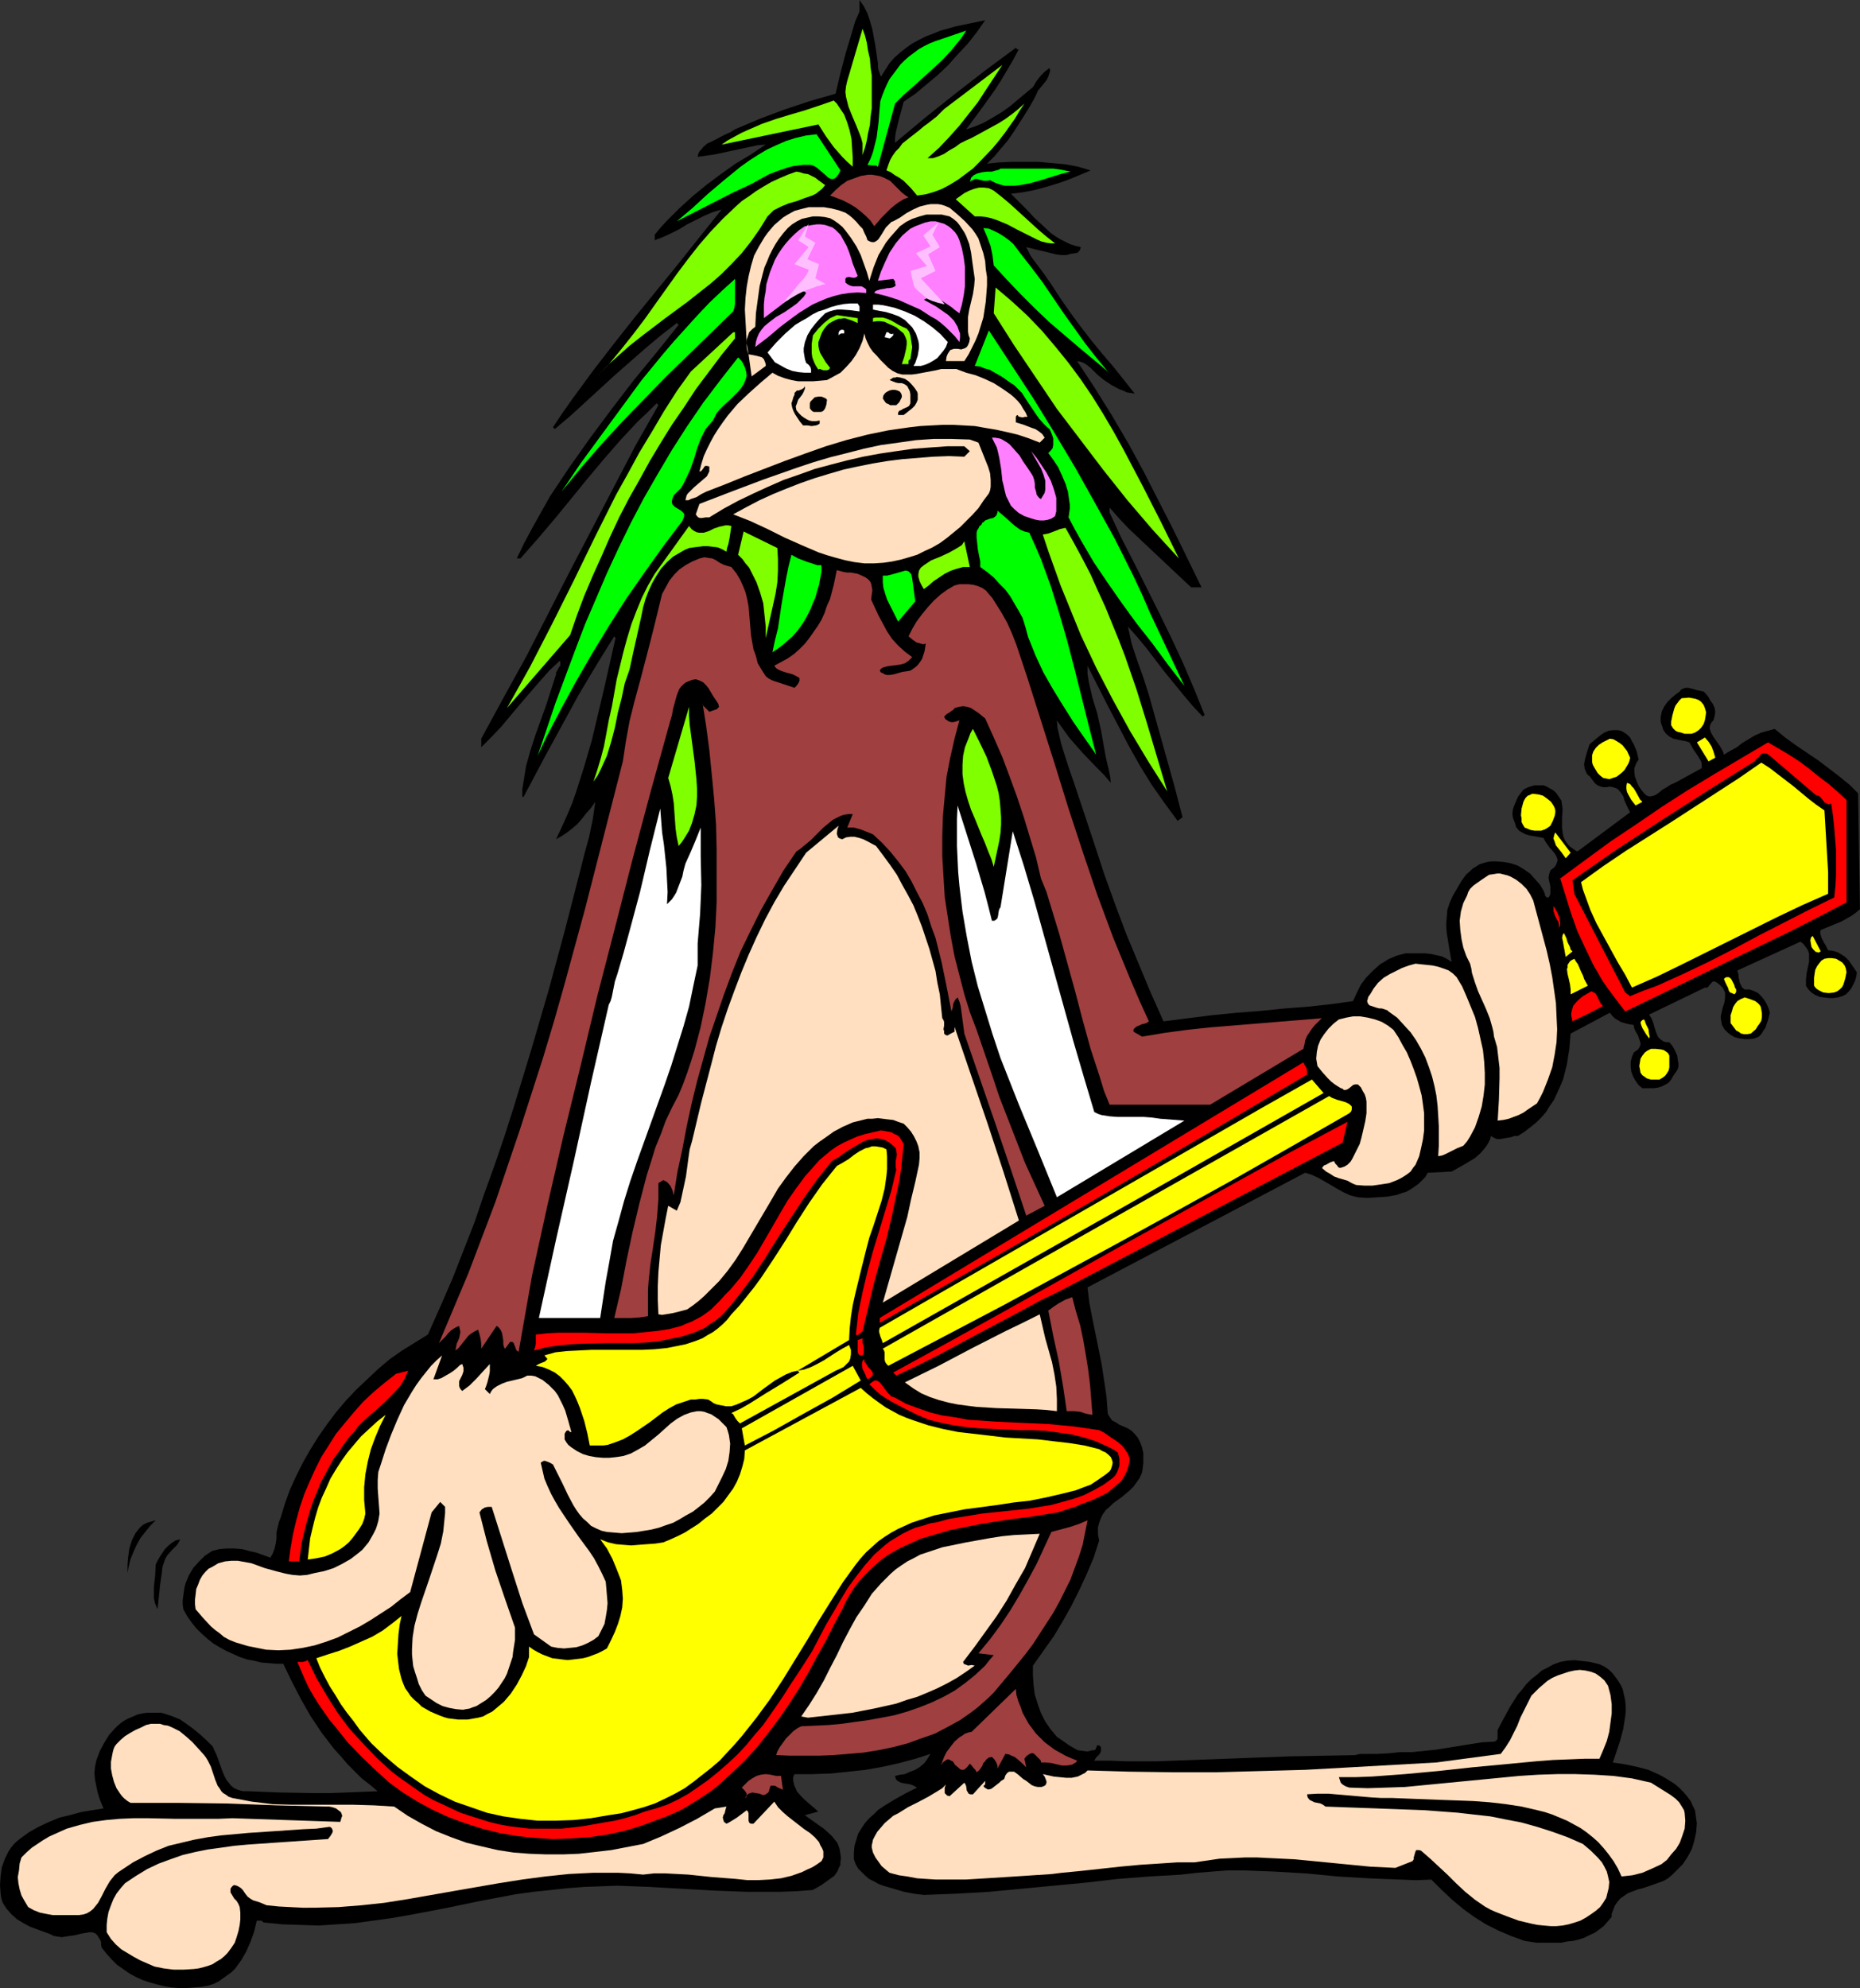 <?xml version="1.0" encoding="UTF-8" standalone="no"?>
<svg
   version="1.0"
   width="129.724mm"
   height="138.651mm"
   id="svg93"
   sodipodi:docname="Guitarist - Monkey 1.wmf"
   xmlns:inkscape="http://www.inkscape.org/namespaces/inkscape"
   xmlns:sodipodi="http://sodipodi.sourceforge.net/DTD/sodipodi-0.dtd"
   xmlns="http://www.w3.org/2000/svg"
   xmlns:svg="http://www.w3.org/2000/svg">
  <rect width="100%" height="100%" fill="#333333" stroke="none"/>
  <sodipodi:namedview
     id="namedview93"
     pagecolor="#ffffff"
     bordercolor="#000000"
     borderopacity="0.25"
     inkscape:showpageshadow="2"
     inkscape:pageopacity="0.0"
     inkscape:pagecheckerboard="0"
     inkscape:deskcolor="#d1d1d1"
     inkscape:document-units="mm" />
  <defs
     id="defs1">
    <pattern
       id="WMFhbasepattern"
       patternUnits="userSpaceOnUse"
       width="6"
       height="6"
       x="0"
       y="0" />
  </defs>
  <path
     style="fill:#000000;fill-opacity:1;fill-rule:evenodd;stroke:none"
     d="m 231.411,16.644 v 0.485 0.485 l 0.162,0.808 0.323,0.97 0.323,0.808 1.131,-1.777 1.131,-1.777 1.293,-1.454 1.454,-1.293 1.616,-1.293 1.616,-1.131 1.778,-0.97 1.939,-0.97 1.778,-0.646 1.939,-0.808 4.04,-1.131 3.878,-0.808 3.878,-0.808 -2.262,3.232 -2.424,3.07 -2.586,2.747 -2.586,2.909 -2.747,2.585 -2.909,2.424 -2.909,2.424 -3.07,2.101 -1.454,5.494 -0.646,2.747 -0.162,1.293 v 1.293 l 7.918,-6.625 7.918,-6.302 7.918,-6.14 8.08,-5.979 0.323,0.323 0.162,0.162 0.323,-0.162 -1.454,2.747 -1.616,2.747 -1.616,2.747 -1.778,2.747 -3.717,5.171 -3.717,5.009 2.424,-0.808 2.262,-0.97 2.262,-1.293 2.424,-1.454 2.262,-1.616 2.101,-1.777 1.939,-1.616 1.939,-1.616 0.485,-0.808 0.485,-0.808 1.131,-1.454 0.97,-0.97 0.646,-0.485 0.646,-0.485 0.162,0.646 -0.162,0.646 -0.323,0.97 -0.485,0.97 -1.454,1.777 -0.808,0.97 -0.485,1.131 -0.485,0.97 -1.293,2.262 -1.293,2.101 -2.909,4.525 -1.454,2.101 -1.778,2.101 -1.778,2.101 -1.939,1.939 3.07,-0.323 3.394,-0.162 h 3.394 3.717 l 3.555,0.323 3.555,0.323 3.394,0.646 1.616,0.485 1.616,0.485 -5.01,2.101 -2.586,0.97 -2.586,0.808 -2.747,0.808 -2.586,0.646 -2.747,0.485 -2.747,0.323 1.939,1.939 2.101,2.101 2.101,2.262 2.101,1.939 2.262,2.101 1.131,0.808 1.293,0.808 1.293,0.646 1.293,0.646 1.454,0.485 1.454,0.323 -0.162,0.646 -0.323,0.485 -0.323,0.323 -0.646,0.162 -1.131,0.162 -0.646,0.162 -0.485,0.162 h -1.454 l -1.293,-0.162 -2.586,-0.646 -2.747,-0.646 -2.586,-0.646 0.485,0.97 0.646,1.293 0.808,1.131 0.97,1.293 1.939,2.585 1.778,2.585 2.424,3.717 2.586,3.717 2.747,3.717 2.747,3.555 2.909,3.555 2.909,3.393 5.656,7.11 -0.97,-0.162 -1.131,-0.162 -0.97,-0.485 -0.97,-0.323 -2.101,-1.131 -1.939,-1.293 -0.808,-0.646 -0.97,-0.808 -0.808,-0.808 -0.97,-0.97 -0.808,-0.646 -0.97,-0.646 -0.808,-0.323 -0.97,-0.162 4.686,7.11 4.525,7.272 4.363,7.433 4.04,7.433 3.878,7.595 3.878,7.595 7.434,15.189 h -2.747 l -2.586,-2.424 -2.747,-2.585 -2.747,-2.585 -2.747,-2.585 -5.656,-5.332 -2.586,-2.747 -2.424,-2.747 v 1.293 l 3.07,6.625 3.394,6.625 6.626,13.25 3.232,6.625 3.07,6.625 2.909,6.787 2.747,6.787 -0.485,0.485 -2.586,-2.747 -2.586,-3.07 -5.01,-6.14 -4.686,-6.14 -2.424,-2.909 -2.424,-2.747 0.485,2.262 0.485,2.262 1.454,4.363 1.616,4.525 1.454,4.525 4.525,16.159 2.262,8.079 2.101,8.079 -1.293,0.97 -3.555,-4.848 -3.394,-4.848 -3.07,-5.009 -2.909,-5.171 -5.494,-10.503 -5.333,-10.503 v 2.101 l 0.323,2.101 0.485,2.101 0.485,2.101 1.293,4.201 0.485,2.262 0.485,2.101 1.293,7.272 0.808,3.393 0.323,1.616 0.162,1.616 -1.778,-2.101 -1.939,-1.939 -3.717,-3.878 -3.555,-4.04 -1.616,-2.262 -1.616,-2.262 0.162,1.939 0.485,2.101 0.485,2.101 0.646,2.101 1.293,4.04 1.454,4.201 5.333,15.997 2.586,7.918 2.909,8.079 2.909,7.756 3.232,7.756 3.232,7.756 3.394,7.595 6.302,-0.808 6.464,-0.808 6.464,-0.646 6.302,-0.485 6.302,-0.646 6.302,-0.485 5.979,-0.646 5.818,-0.808 0.97,-2.101 1.131,-2.262 1.454,-1.939 1.778,-1.777 1.778,-1.616 1.131,-0.646 0.97,-0.646 1.131,-0.485 1.131,-0.485 1.131,-0.323 1.293,-0.323 h 3.394 1.616 l 1.616,0.162 1.454,0.323 1.454,0.323 1.293,0.646 1.293,0.808 -0.162,-0.808 -0.162,-0.97 -0.323,-1.777 -0.323,-2.101 -0.323,-1.939 -0.162,-2.101 0.162,-2.101 0.162,-1.939 0.646,-1.939 0.808,-1.777 1.131,-1.939 1.131,-1.939 1.293,-1.777 0.808,-0.646 0.808,-0.808 0.808,-0.485 0.97,-0.646 0.97,-0.323 1.131,-0.323 1.131,-0.162 h 1.131 l 2.101,0.162 1.778,0.323 1.939,0.646 1.616,0.97 1.616,1.131 1.293,1.454 1.293,1.454 0.97,1.616 0.162,0.485 0.162,0.162 v 0.162 0.323 l 0.323,0.485 0.323,0.162 h 0.323 l 0.323,-0.485 0.162,-0.485 v -0.97 -0.97 l -0.485,-2.262 0.162,-0.97 0.162,-0.485 0.162,-0.485 0.323,-0.323 0.485,-0.323 0.485,-0.485 0.323,-0.646 0.162,-0.485 0.162,-0.485 -0.162,-0.485 -0.162,-0.485 -0.485,-0.808 -0.808,-0.97 -0.485,-0.485 -0.323,-0.485 -0.808,-1.131 -0.485,-0.97 -2.424,-0.485 -1.131,-0.162 -1.131,-0.323 -0.97,-0.485 -0.808,-0.485 -0.808,-0.97 -0.162,-0.646 -0.162,-0.485 -0.485,-1.293 -0.162,-1.131 0.162,-1.131 0.323,-0.97 0.485,-1.131 0.485,-1.131 1.454,-1.939 1.293,-0.646 1.616,-0.485 h 0.808 0.808 0.808 l 0.808,0.323 0.808,0.485 0.646,0.323 0.646,0.485 0.485,0.485 0.646,0.97 0.646,0.97 0.162,1.131 0.162,1.131 -0.162,2.424 v 2.424 l 0.162,1.293 0.162,0.97 0.485,1.131 0.808,1.131 0.485,0.485 0.485,0.323 0.646,0.485 0.808,0.485 13.898,-10.342 -0.485,-0.97 -0.97,-2.101 -0.323,-1.131 -0.646,-0.97 -0.646,-0.808 -0.485,-0.323 -0.485,-0.162 -0.485,-0.162 -0.808,-0.162 -0.808,0.162 h -0.97 l -0.646,-0.162 -0.808,-0.323 -0.646,-0.485 -0.485,-0.646 -0.97,-1.293 -0.485,-0.323 -0.323,-0.485 -0.485,-1.131 -0.162,-1.131 0.162,-0.97 0.323,-1.293 0.323,-1.131 0.323,-0.97 0.323,-0.97 1.939,-1.616 0.97,-0.808 0.97,-0.646 1.131,-0.485 1.131,-0.162 h 0.808 0.485 l 0.808,0.162 0.646,0.323 0.97,0.646 0.808,0.808 0.485,0.97 0.485,0.808 0.808,1.939 0.485,2.101 -0.323,0.485 -0.323,0.485 -0.485,1.293 v 1.131 l 0.162,1.131 0.485,1.293 0.485,1.131 0.646,0.97 0.808,0.97 0.485,0.485 0.323,0.162 0.485,0.162 h 0.485 l 0.646,-0.162 0.485,-0.162 0.97,-0.646 0.97,-0.808 1.131,-0.646 0.97,-0.646 1.131,-0.485 7.11,-3.878 v -0.97 l -0.162,-0.808 -0.485,-0.808 -0.485,-0.808 -1.131,-1.616 -0.97,-1.777 -0.97,-0.323 -0.97,-0.162 -2.262,-0.485 -0.97,-0.485 -0.808,-0.646 -0.323,-0.323 -0.323,-0.485 -0.323,-0.485 -0.162,-0.646 -0.323,-0.808 -0.162,-0.646 v -0.646 -0.646 l 0.323,-1.454 0.646,-1.293 0.808,-1.131 0.97,-0.97 1.131,-0.97 1.131,-0.808 0.323,-0.485 0.323,-0.162 0.808,-0.323 h 0.808 l 0.808,0.162 1.616,0.485 0.808,0.162 0.808,0.162 0.646,0.646 0.646,0.808 0.485,0.97 0.646,0.808 0.485,1.131 0.162,0.97 -0.162,1.131 -0.323,1.131 -0.485,0.485 -0.323,0.646 -0.162,0.485 v 0.646 l 0.162,0.485 0.162,0.485 0.646,1.131 0.808,1.131 0.808,1.131 0.646,1.131 0.323,0.646 0.162,0.646 1.616,-0.97 1.778,-0.97 1.454,-1.131 1.616,-0.97 1.616,-0.97 1.778,-0.808 1.778,-0.485 1.778,-0.485 2.747,2.262 2.909,2.101 5.979,4.04 2.747,2.101 2.747,2.101 2.586,2.101 2.262,2.262 0.485,30.541 -1.131,0.97 -1.131,0.808 -2.586,1.454 -2.747,1.131 -2.747,1.131 -0.162,0.646 0.162,0.646 0.162,0.646 0.323,0.646 0.323,0.646 0.485,0.808 0.646,1.293 1.293,0.162 1.131,0.323 1.131,0.646 0.97,0.646 0.97,0.97 0.646,0.97 1.454,2.101 -0.162,1.131 -0.323,1.131 -0.485,0.97 -0.485,0.97 -0.646,0.808 -0.808,0.808 -0.97,0.485 -1.131,0.323 -1.131,0.162 h -1.293 l -1.293,-0.162 -1.131,-0.162 -1.131,-0.485 -0.97,-0.646 -0.808,-0.808 -0.646,-0.97 v -1.616 l 0.162,-1.616 0.323,-1.616 0.323,-1.454 v -1.293 -0.808 l -0.162,-0.646 -0.323,-0.646 -0.485,-0.646 -0.485,-0.646 -0.808,-0.646 -16.645,7.595 0.323,1.131 v 0.646 l 0.162,0.646 0.162,0.808 0.323,0.646 0.323,0.646 0.646,0.485 h 1.293 l 1.293,0.485 0.97,0.485 0.808,0.808 0.808,0.97 0.646,1.131 0.485,1.131 0.323,1.131 -0.485,1.939 -0.646,1.939 -0.646,0.97 -0.485,0.808 -0.646,0.646 -1.131,0.485 -1.293,0.162 h -1.293 l -1.293,-0.162 -1.293,-0.323 -1.131,-0.646 -0.808,-0.646 -0.808,-0.808 -0.646,-1.131 -0.162,-0.808 -0.162,-0.808 v -0.808 l 0.162,-0.646 0.323,-1.454 0.485,-1.454 0.162,-1.293 v -0.646 -0.646 l -0.323,-0.646 -0.323,-0.646 -0.646,-0.646 -0.808,-0.646 -0.323,-0.162 -0.323,-0.162 h -0.485 l -0.323,0.323 -0.323,0.323 -0.485,0.646 -0.323,0.323 h -0.646 l -14.706,7.11 0.323,0.485 0.323,0.485 0.485,1.293 0.323,1.131 0.323,1.131 0.485,1.131 0.323,0.485 0.323,0.323 0.485,0.323 0.485,0.323 0.808,0.162 h 0.646 l 0.808,0.97 0.646,1.131 0.646,1.454 0.162,1.293 0.162,0.808 v 0.646 l -0.162,0.646 -0.323,0.646 -0.808,1.131 -0.646,1.131 -0.646,0.808 -0.808,0.485 -0.97,0.485 -0.97,0.323 -1.131,0.162 h -1.131 -0.97 -0.97 l -0.97,-0.808 -0.808,-1.131 -0.646,-1.131 -0.485,-1.293 -0.162,-1.293 v -1.293 l 0.323,-1.293 0.485,-1.131 0.646,-0.485 0.485,-0.323 0.323,-0.485 0.162,-0.323 0.162,-0.485 v -0.485 l -0.323,-0.97 -0.323,-0.97 -0.485,-0.808 -0.485,-0.97 -0.162,-0.97 -1.778,-0.323 -1.616,-0.485 -0.808,-0.485 -0.808,-0.485 -0.646,-0.646 -0.646,-0.808 -10.342,5.494 -0.162,1.939 -0.162,2.101 -0.323,1.939 -0.323,2.101 -0.485,1.939 -0.485,1.939 -0.808,1.939 -0.808,1.777 -0.808,1.777 -1.131,1.616 -0.97,1.616 -1.293,1.454 -1.293,1.293 -1.616,1.293 -1.454,1.131 -1.778,1.131 h -0.97 l -0.808,0.323 -1.939,0.323 -0.808,0.162 h -0.97 l -0.808,-0.323 -0.808,-0.485 -0.162,0.808 -0.485,0.97 -0.485,0.808 -0.485,0.646 -1.131,1.293 -1.454,1.293 -1.616,0.97 -1.616,0.97 -1.454,0.808 -1.454,0.808 -6.302,0.323 -0.646,1.131 -0.97,0.97 -0.808,0.808 -1.131,0.808 -0.97,0.646 -1.131,0.646 -1.131,0.323 -1.293,0.485 -2.586,0.485 -2.586,0.162 -2.586,0.162 -2.586,-0.162 -1.939,-0.485 -1.778,-0.808 -1.778,-0.97 -1.616,-0.97 -3.394,-1.939 -1.778,-0.808 -1.616,-0.485 -57.368,30.217 0.485,4.04 0.808,4.201 1.616,7.918 0.808,4.04 0.646,4.201 0.646,4.363 0.323,4.363 0.162,0.485 0.323,0.485 0.646,0.97 0.97,0.485 0.97,0.646 2.262,0.97 0.97,0.646 0.808,0.808 0.808,0.97 0.646,1.293 0.485,1.293 0.323,1.454 v 1.293 1.454 l -0.162,1.293 -0.162,1.131 -0.646,1.454 -0.808,1.131 -0.808,1.131 -0.97,0.97 -2.101,1.778 -2.262,1.616 -0.97,0.97 -0.97,0.808 -0.808,1.131 -0.485,0.97 -0.485,1.293 -0.323,1.293 v 1.616 l 0.162,0.97 0.162,0.808 -1.454,4.525 -1.778,4.201 -1.939,4.201 -2.101,4.201 -2.262,4.04 -2.424,4.04 -2.747,3.878 -2.747,3.878 v 2.585 l 0.162,2.424 0.323,2.585 0.808,2.585 0.808,2.262 1.131,2.262 1.454,2.101 1.616,1.939 2.101,1.454 1.131,0.808 1.131,0.646 1.131,0.646 1.293,0.162 1.293,0.162 1.293,-0.323 h 0.485 l 0.323,-0.162 0.323,-0.808 0.162,-0.323 h 0.162 0.323 l 0.162,0.162 0.323,0.323 v 0.485 0.485 l -0.162,0.485 -0.323,0.485 -0.808,0.808 -0.485,0.808 h 4.04 l 4.202,0.162 h 8.403 l 8.726,-0.323 8.726,-0.323 17.453,-0.646 8.565,-0.162 8.565,-0.162 1.454,-0.323 h 1.616 2.909 l 2.909,-0.162 1.616,-0.162 1.454,-0.162 h 3.232 l 3.232,-0.323 3.07,-0.323 3.07,-0.485 5.979,-0.97 3.07,-0.485 3.07,-0.162 0.485,-0.162 0.323,-0.323 0.162,-0.323 v -0.485 -0.97 -0.808 l 1.616,-3.07 1.778,-3.232 1.939,-3.07 1.131,-1.293 1.131,-1.454 1.293,-1.293 1.454,-1.131 1.293,-1.131 1.616,-0.808 1.454,-0.808 1.778,-0.646 1.778,-0.323 1.939,-0.162 2.909,0.323 1.293,0.162 1.293,0.323 1.293,0.323 1.293,0.646 1.131,0.808 0.97,0.97 0.97,1.293 0.97,1.454 0.646,1.293 0.323,1.454 0.323,1.454 0.162,1.616 v 1.454 l -0.162,1.454 -0.485,3.07 -0.808,3.07 -0.97,2.909 -0.97,2.909 3.232,0.485 3.07,0.646 3.07,0.808 1.454,0.646 1.454,0.646 1.454,0.808 1.293,0.808 1.293,0.808 1.131,0.97 1.131,1.131 0.97,1.131 0.97,1.293 0.646,1.454 0.485,0.97 0.162,1.131 0.162,1.131 0.162,1.131 -0.162,2.262 -0.485,2.262 -0.646,2.262 -1.131,2.101 -1.293,1.939 -1.778,1.777 -0.97,0.97 -1.131,0.97 -1.131,0.646 -1.293,0.485 -2.747,0.97 -1.454,0.485 -1.293,0.323 -1.293,0.485 -1.293,0.485 -0.97,0.646 -1.131,0.808 -0.808,0.97 -0.646,0.97 -0.485,1.293 -0.323,0.808 v 0.808 l -1.131,1.293 -0.97,1.131 -1.293,0.97 -1.131,0.808 -1.454,0.646 -1.293,0.646 -1.454,0.485 -1.454,0.323 -1.616,0.162 -1.454,0.323 h -3.232 -3.232 l -3.232,-0.485 -3.555,-1.293 -3.394,-1.454 -3.232,-1.616 -3.07,-1.939 -2.909,-2.101 -2.909,-2.424 -2.747,-2.585 -2.747,-2.747 -4.04,0.162 -4.04,-0.162 -4.202,-0.162 -4.04,-0.162 -8.242,-0.485 -8.403,-0.808 -8.242,-0.485 -4.202,-0.162 -4.04,-0.162 h -4.202 l -4.202,0.323 -4.04,0.323 -4.202,0.485 -8.403,0.485 -8.242,0.646 -8.403,0.97 -16.968,1.616 -8.565,0.808 -8.565,0.485 -8.565,0.323 -2.586,-0.323 -2.586,-0.485 -2.747,-0.808 -2.747,-0.808 -1.293,-0.485 -1.131,-0.646 -1.293,-0.646 -0.97,-0.808 -0.97,-0.97 -0.97,-0.97 -0.646,-1.131 -0.485,-1.293 v -1.777 l 0.162,-1.777 0.485,-1.616 0.485,-1.616 0.808,-1.293 0.97,-1.454 1.131,-1.293 1.293,-1.131 1.131,-1.131 1.454,-0.97 2.909,-1.777 2.909,-1.616 2.909,-1.454 -0.808,-0.485 -0.808,-0.323 -0.808,-0.162 -0.97,-0.162 -0.808,-0.162 -0.646,-0.323 -0.646,-0.485 -0.162,-0.485 -0.162,-0.485 1.293,-0.323 1.293,-0.162 1.454,-0.646 1.293,-0.485 1.293,-0.808 1.131,-0.97 0.808,-1.131 0.808,-1.293 -4.04,1.293 -4.202,1.131 -4.363,0.97 -4.525,0.808 -4.525,0.485 -4.686,0.485 -4.848,0.162 h -4.686 l -0.323,0.808 v 0.808 l 0.162,0.808 0.162,0.646 0.323,0.646 0.323,0.808 0.97,1.131 1.131,1.131 1.293,1.131 1.131,0.97 1.131,0.97 -3.555,0.97 3.394,2.424 1.616,1.131 1.616,1.454 0.646,0.646 0.646,0.808 0.646,0.808 0.323,0.808 0.323,0.97 0.162,1.131 0.162,1.131 -0.162,1.131 v 0.646 l -0.323,0.646 -0.485,1.131 -0.808,1.131 -1.131,0.808 -1.131,0.808 -1.131,0.808 -1.131,0.646 -1.131,0.646 -4.363,0.323 -4.363,0.162 h -8.565 l -8.565,-0.323 -8.565,-0.485 -8.565,-0.485 -8.565,-0.323 -4.363,0.162 -4.363,0.162 -4.363,0.323 -4.363,0.485 -4.686,0.485 -4.686,0.646 -9.373,1.777 -9.373,1.939 -9.373,1.777 -4.686,0.808 -4.686,0.646 -4.686,0.646 -4.848,0.323 -4.848,0.323 -4.686,-0.162 -5.01,-0.162 -4.848,-0.485 -0.323,-0.323 -0.162,-0.162 h -0.323 -0.97 l -0.646,2.747 -0.97,2.747 -1.131,2.585 -0.646,1.131 -0.646,1.131 -0.808,1.131 -0.808,1.131 -0.97,0.97 -1.131,0.808 -1.131,0.808 -1.131,0.808 -1.293,0.646 -1.454,0.485 -1.778,0.323 -1.939,0.162 -2.101,0.162 h -1.939 l -1.939,-0.162 -1.939,-0.323 -1.939,-0.485 -1.778,-0.485 -1.939,-0.646 -1.778,-0.808 -1.778,-0.97 -1.616,-1.131 -1.616,-1.131 -1.454,-1.454 -1.293,-1.454 -1.293,-1.616 -0.162,-0.808 v -0.646 l -0.162,-0.485 -0.323,-0.485 -0.485,-0.808 -0.485,-0.485 -0.808,-0.323 h -0.97 l -0.808,0.162 -0.97,0.162 -2.101,0.485 -2.262,0.323 -0.97,0.162 -1.131,-0.162 -0.97,-0.162 -0.97,-0.485 L 9.696,508.524 7.918,507.877 6.141,506.908 4.525,505.938 3.07,504.646 1.778,503.191 1.131,502.222 0.646,501.414 0.323,500.283 0.162,499.152 0,496.889 l 0.162,-2.424 0.323,-2.262 0.808,-2.262 0.485,-0.97 0.485,-0.97 0.646,-0.97 0.646,-0.808 0.808,-0.808 0.808,-0.646 2.424,-1.777 2.586,-1.454 2.747,-1.293 2.747,-1.131 2.747,-0.646 2.909,-0.808 2.909,-0.485 3.07,-0.485 -0.646,-1.454 -0.485,-1.293 -0.485,-1.616 -0.323,-1.616 -0.323,-1.616 -0.162,-1.777 0.162,-1.616 0.323,-1.616 0.97,-2.585 1.131,-2.101 1.293,-2.101 1.454,-1.616 0.808,-0.808 0.97,-0.808 0.97,-0.646 0.97,-0.485 1.131,-0.485 1.131,-0.485 1.293,-0.323 1.293,-0.162 h 1.293 2.424 l 1.131,0.323 1.939,0.646 1.939,0.808 1.616,1.131 1.778,1.293 1.778,1.454 1.778,1.616 0.808,0.808 0.808,0.808 0.485,1.131 0.485,0.97 1.616,4.525 0.485,1.131 0.485,0.97 0.646,0.808 0.646,0.808 0.808,0.646 1.131,0.485 1.131,0.323 h 1.454 l 4.04,0.162 4.202,0.162 8.888,0.162 h 4.525 l 4.363,-0.162 4.04,-0.162 4.04,-0.162 -2.101,-1.777 -2.101,-1.616 -1.939,-1.939 -1.778,-1.777 -1.778,-2.101 -1.778,-1.939 -1.616,-2.101 -1.616,-2.101 -2.909,-4.363 -2.586,-4.525 -2.424,-4.686 -2.262,-4.686 h -1.939 l -1.939,-0.162 -1.939,-0.162 -1.939,-0.485 -1.778,-0.323 -1.939,-0.646 -1.778,-0.808 -1.778,-0.808 -1.778,-0.97 -1.616,-0.97 -1.616,-1.293 -1.454,-1.293 -1.454,-1.454 -1.293,-1.616 -1.131,-1.616 -0.97,-1.777 -0.162,-1.293 v -1.131 l 0.162,-1.131 0.162,-1.131 0.162,-1.131 0.323,-1.131 0.808,-1.939 1.131,-1.939 1.454,-1.616 1.616,-1.616 1.939,-1.293 1.939,-0.485 1.939,-0.162 h 1.939 l 2.101,0.162 1.778,0.485 2.101,0.485 1.778,0.646 1.778,0.646 0.646,-1.131 0.485,-1.293 0.323,-1.454 0.162,-1.293 v -1.454 l 0.323,-1.454 0.323,-1.293 0.485,-1.293 1.131,-3.717 1.293,-3.555 1.616,-3.555 1.778,-3.555 1.939,-3.393 2.101,-3.393 2.262,-3.232 2.424,-3.232 2.586,-3.07 2.747,-2.909 2.909,-2.747 2.909,-2.747 3.07,-2.585 3.232,-2.262 3.394,-2.101 3.394,-2.101 3.232,-7.272 3.232,-7.433 2.909,-7.433 2.909,-7.433 2.586,-7.595 2.747,-7.595 2.586,-7.595 2.424,-7.595 4.686,-15.351 4.525,-15.513 4.202,-15.513 4.04,-15.674 1.131,-4.525 1.293,-4.686 0.97,-4.686 0.323,-2.262 0.323,-2.262 -1.131,1.616 -1.293,1.454 -1.131,1.454 -1.131,1.293 -1.293,1.131 -1.454,1.131 -1.454,0.97 -1.454,0.808 1.454,-3.07 1.454,-3.232 1.293,-3.07 1.131,-3.232 2.101,-6.625 1.939,-6.625 1.616,-6.787 1.616,-6.787 3.07,-13.574 -0.323,-0.485 -3.232,5.171 -3.232,5.332 -3.07,5.171 -2.909,5.332 -5.818,10.665 -5.656,10.665 h -0.323 v -2.101 l 0.323,-1.939 0.646,-4.04 1.131,-4.04 1.293,-4.04 2.909,-8.079 1.293,-4.04 1.293,-4.04 v -0.485 l 0.323,-0.485 0.485,-0.97 0.323,-0.323 v -0.485 -0.485 l -0.162,-0.323 -2.747,2.585 -2.586,2.909 -5.01,5.817 -5.01,5.979 -2.586,2.747 -2.747,2.747 v -2.262 l 5.979,-10.988 5.979,-10.827 11.312,-22.138 11.474,-21.976 5.818,-11.15 6.141,-10.827 -0.485,-0.485 -2.424,2.424 -2.424,2.262 -4.686,5.009 -4.363,5.009 -4.202,5.009 -4.202,5.171 -4.363,5.332 -4.525,5.332 -4.686,5.332 h -0.97 l 1.939,-4.04 2.262,-4.201 2.262,-4.04 2.262,-4.04 2.586,-3.878 2.586,-3.878 5.494,-7.756 5.656,-7.595 5.818,-7.595 5.979,-7.272 5.818,-7.272 -0.485,-0.485 -4.363,3.393 -4.04,3.393 -7.918,6.948 -7.757,7.11 -3.878,3.555 -4.202,3.555 -0.485,-0.485 2.586,-3.878 2.747,-3.878 5.333,-7.272 5.494,-7.11 5.494,-6.948 11.312,-13.897 5.656,-7.11 5.818,-7.272 -2.262,0.646 -2.262,0.97 -2.262,1.131 -2.262,1.131 -2.101,1.293 -2.262,1.131 -2.101,0.97 -2.101,0.808 v -1.454 l 1.454,-1.777 1.616,-1.777 3.394,-3.393 3.555,-3.232 3.555,-2.909 3.878,-2.909 3.878,-2.747 4.04,-2.424 3.878,-2.585 -2.101,0.162 -2.262,0.485 -4.525,0.97 -4.525,0.97 -2.262,0.323 -2.262,0.323 0.162,-0.808 0.323,-0.646 0.485,-0.485 0.485,-0.646 1.131,-0.97 1.454,-0.646 3.07,-1.616 1.454,-0.646 1.293,-0.808 6.464,-2.747 6.464,-2.424 6.787,-2.262 6.787,-1.939 1.293,-5.494 1.454,-5.494 1.616,-5.332 0.808,-2.747 1.131,-2.585 V 0 l 1.131,1.616 0.97,1.939 0.646,1.939 0.646,2.262 0.808,4.363 0.323,2.262 z"
     id="path1" />
  <path
     style="fill:#7fff00;fill-opacity:1;fill-rule:evenodd;stroke:none"
     d="m 227.371,40.882 v -1.616 -1.454 l -0.323,-1.293 -0.485,-1.293 -0.97,-2.424 -0.97,-2.262 -0.97,-2.424 -0.323,-1.293 -0.323,-1.293 -0.162,-1.293 0.162,-1.454 0.323,-1.454 0.485,-1.616 3.555,-12.119 0.646,1.777 0.485,1.939 0.323,2.101 0.485,2.101 0.162,2.101 0.323,2.262 v 4.363 4.363 l -0.323,2.262 -0.162,2.101 -0.485,2.101 -0.323,1.939 -0.485,1.939 z"
     id="path2" />
  <path
     style="fill:#00ff00;fill-opacity:1;fill-rule:evenodd;stroke:none"
     d="m 235.936,27.309 -4.525,16.644 -0.485,-0.323 h -0.808 l -1.454,-0.162 0.808,-1.616 0.646,-1.777 0.485,-1.939 0.485,-1.939 0.485,-3.878 0.323,-4.04 0.162,-1.616 0.485,-1.454 0.646,-1.616 0.646,-1.454 0.646,-1.293 0.97,-1.293 0.97,-1.293 0.97,-1.293 1.131,-1.131 1.131,-0.97 1.293,-0.97 1.293,-0.97 1.454,-0.808 1.293,-0.646 1.616,-0.646 1.454,-0.485 6.626,-2.262 -0.808,1.293 -0.97,1.293 -2.101,2.585 -2.262,2.424 -2.586,2.424 -5.171,4.686 -2.586,2.262 z"
     id="path3" />
  <path
     style="fill:#7fff00;fill-opacity:1;fill-rule:evenodd;stroke:none"
     d="m 244.501,41.69 h 0.808 0.646 l 1.454,-0.485 1.454,-0.646 1.454,-0.97 1.454,-0.808 1.293,-0.97 1.616,-0.808 1.454,-0.646 3.555,-1.939 3.555,-1.939 1.778,-1.131 1.778,-1.293 1.616,-1.293 1.616,-1.454 -1.293,1.939 -1.131,1.939 -2.747,3.878 -1.616,2.101 -1.616,1.939 -3.394,3.555 -1.778,1.777 -1.939,1.454 -1.939,1.454 -2.101,1.293 -2.101,1.131 -2.101,0.808 -2.262,0.646 -2.262,0.323 -0.808,-0.97 -0.808,-0.97 -0.97,-0.97 -0.97,-0.97 -1.131,-0.808 -1.131,-0.646 -1.131,-0.808 -1.131,-0.485 0.485,-1.454 0.485,-1.293 0.646,-1.131 0.808,-1.131 0.97,-0.97 0.808,-1.131 2.262,-1.777 2.262,-1.777 1.131,-0.97 1.131,-0.808 2.262,-1.777 1.939,-1.939 15.352,-11.634 -4.363,6.625 -2.101,3.232 -2.424,3.07 -2.424,3.07 -2.586,2.909 -2.747,2.909 z"
     id="path4" />
  <path
     style="fill:#7fff00;fill-opacity:1;fill-rule:evenodd;stroke:none"
     d="m 224.785,43.952 -1.454,-1.293 -1.293,-1.293 -1.131,-1.293 -1.131,-1.293 -2.101,-2.909 -1.939,-3.07 -25.533,5.332 1.616,-1.131 1.778,-0.97 1.778,-0.97 1.778,-0.808 3.717,-1.616 3.717,-1.293 3.717,-1.131 3.878,-1.131 3.878,-1.293 3.717,-1.293 0.808,0.808 0.646,0.97 1.293,1.939 0.808,2.101 0.646,2.101 0.485,2.262 0.162,2.424 0.162,2.424 z"
     id="path5" />
  <path
     style="fill:#00ff00;fill-opacity:1;fill-rule:evenodd;stroke:none"
     d="m 221.553,44.922 -0.485,0.97 -0.485,0.646 -0.485,0.485 -0.485,0.162 h -0.485 l -0.485,-0.162 -0.485,-0.323 -0.485,-0.485 -1.131,-0.97 -1.131,-0.97 -0.485,-0.323 -0.646,-0.323 -0.646,-0.162 h -0.646 -1.293 l -1.293,0.162 -1.293,0.162 -1.293,0.323 -2.424,0.808 -2.586,0.97 -4.686,2.585 -2.424,1.131 -2.424,1.131 -14.867,7.595 4.202,-3.555 4.04,-3.717 4.202,-3.555 4.363,-3.555 2.262,-1.616 2.262,-1.454 2.424,-1.454 2.424,-1.131 2.586,-1.131 2.586,-0.808 2.747,-0.646 2.747,-0.323 z"
     id="path6" />
  <path
     style="fill:#00ff00;fill-opacity:1;fill-rule:evenodd;stroke:none"
     d="m 282.153,45.245 -2.586,0.646 -2.586,0.808 -2.586,0.808 -2.909,0.808 -2.586,0.485 -1.454,0.162 h -1.293 -1.293 l -1.293,-0.323 -1.293,-0.485 -1.293,-0.646 -0.808,0.162 h -0.808 l -0.646,-0.162 -0.646,-0.162 -0.485,-0.162 h -0.646 l -0.485,0.323 -0.485,0.162 -0.323,0.323 0.162,-0.485 0.162,-0.646 0.646,-0.646 0.97,-0.485 1.293,-0.323 1.293,-0.162 h 1.293 l 1.131,-0.323 0.646,-0.162 0.485,-0.323 h 1.939 2.262 2.424 4.848 2.424 l 2.262,0.323 z"
     id="path7" />
  <path
     style="fill:#7fff00;fill-opacity:1;fill-rule:evenodd;stroke:none"
     d="m 217.513,48.8 -0.808,0.97 -0.808,0.646 -0.808,0.646 -0.97,0.485 -1.939,0.646 -2.101,0.808 -2.262,0.646 -1.939,0.808 -0.97,0.485 -0.97,0.485 -0.808,0.808 -0.808,0.808 -2.101,3.393 -2.262,3.232 -2.424,3.07 -2.586,2.747 -2.747,2.747 -2.747,2.424 -3.07,2.424 -3.07,2.424 -6.141,4.525 -6.141,4.686 -3.07,2.424 -2.909,2.585 -2.909,2.585 -2.747,2.909 3.394,-3.555 3.07,-3.717 3.07,-3.878 3.07,-4.04 2.747,-3.878 5.656,-7.918 2.909,-3.878 2.909,-3.717 3.07,-3.555 3.232,-3.393 3.394,-3.232 1.616,-1.454 1.939,-1.293 1.778,-1.293 2.101,-1.293 1.939,-1.131 2.101,-0.97 2.262,-0.97 2.262,-0.808 0.97,0.162 0.97,0.323 1.131,0.162 0.97,0.485 0.97,0.485 0.808,0.646 z"
     id="path8" />
  <path
     style="fill:#9f3f3f;fill-opacity:1;fill-rule:evenodd;stroke:none"
     d="m 239.491,52.032 -1.293,0.485 -1.293,0.808 -1.131,0.808 -1.131,0.97 -2.262,2.262 -1.939,2.262 -0.97,-1.454 -1.293,-1.293 -1.293,-1.131 -1.454,-1.131 -1.616,-0.97 -1.616,-0.808 -1.616,-0.646 -1.778,-0.646 1.454,-1.454 1.454,-1.293 1.616,-1.131 1.778,-0.646 1.778,-0.646 1.939,-0.323 h 0.97 l 0.97,0.162 0.97,0.162 0.97,0.323 0.97,0.485 0.97,0.485 1.454,1.454 0.808,0.808 0.808,0.808 0.808,0.646 z"
     id="path9" />
  <path
     style="fill:#7fff00;fill-opacity:1;fill-rule:evenodd;stroke:none"
     d="m 278.113,64.151 h -1.131 l -1.131,-0.162 -1.293,-0.323 -1.131,-0.485 -2.586,-1.293 -1.293,-0.646 -1.293,-0.646 -2.747,-1.454 -2.747,-1.131 -1.454,-0.485 -1.454,-0.323 -1.454,-0.162 h -1.454 l -5.01,-4.525 1.131,-0.808 1.131,-0.808 1.293,-0.646 1.293,-0.485 1.293,-0.323 h 1.293 l 1.293,0.162 0.646,0.323 0.646,0.323 2.262,1.777 2.101,1.777 3.717,3.393 3.717,3.393 2.101,1.777 z"
     id="path10" />
  <path
     style="fill:#ffdfbf;fill-opacity:1;fill-rule:evenodd;stroke:none"
     d="m 257.913,62.859 0.646,1.939 0.646,1.939 0.485,2.101 0.162,2.101 0.323,2.101 v 2.262 l -0.162,2.101 -0.162,2.101 -0.323,2.101 -0.323,2.101 -0.646,2.101 -0.646,2.101 -0.808,1.939 -1.778,3.555 -1.131,1.777 h -4.848 l 0.162,-1.131 0.323,-0.808 0.323,-0.485 0.323,-0.485 0.485,-0.162 0.485,-0.162 h 0.97 l 0.97,0.162 0.485,-0.162 0.485,-0.162 0.485,-0.323 0.323,-0.485 0.323,-0.808 0.162,-0.97 -0.323,-0.808 -0.162,-0.97 v -1.939 -1.939 l 0.323,-1.939 0.97,-4.04 0.323,-2.101 0.162,-1.939 -0.323,-2.262 -0.323,-2.262 -0.323,-2.424 -0.485,-2.262 -0.808,-2.101 -0.485,-0.97 -0.646,-0.97 -0.646,-0.97 -0.646,-0.808 -0.97,-0.808 -0.97,-0.646 -2.101,-0.485 h -1.939 -2.101 l -1.778,0.485 -1.939,0.646 -1.616,0.808 -1.616,1.131 -1.293,1.454 -1.293,1.454 -1.131,1.454 -0.97,1.616 -0.97,1.616 -0.646,1.616 -0.646,1.616 -1.131,3.555 -0.646,-2.262 -0.808,-2.262 -0.808,-2.262 -1.131,-2.262 -1.454,-2.262 -1.454,-1.939 -0.808,-0.97 -0.97,-0.808 -1.131,-0.808 -1.131,-0.646 -1.454,-0.323 -1.616,-0.162 h -1.454 l -1.454,0.323 -1.454,0.323 -1.293,0.646 -1.293,0.808 -1.131,0.97 -1.131,1.293 -1.131,1.454 -0.97,1.454 -0.808,1.454 -0.808,1.616 -0.646,1.616 -0.646,1.454 -0.485,1.777 -0.808,3.232 -0.485,3.555 -0.485,3.555 -0.162,3.555 -0.808,0.646 -0.808,0.808 -0.323,0.97 -0.323,0.97 v 0.97 0.97 l 0.162,0.97 0.323,0.97 0.97,0.162 0.808,0.162 0.646,0.162 0.646,0.162 0.485,0.162 0.485,0.485 0.323,0.808 0.162,0.485 v 0.485 l -3.717,2.747 -0.808,-5.817 -0.485,-2.909 -0.162,-3.07 -0.162,-2.909 -0.162,-2.909 0.162,-3.07 0.323,-2.909 0.485,-2.747 0.646,-2.747 0.808,-2.747 1.293,-2.424 1.454,-2.424 0.808,-1.131 0.808,-0.97 0.97,-1.131 1.131,-0.97 1.131,-0.97 1.293,-0.808 1.778,-0.97 1.778,-0.485 1.939,-0.485 h 2.101 1.939 l 1.939,0.323 1.939,0.485 1.778,0.646 0.97,0.646 0.97,0.808 0.97,0.97 0.808,0.97 0.808,0.808 0.485,1.131 0.485,0.97 0.323,0.97 0.646,0.323 0.485,0.162 h 0.646 l 0.323,-0.162 0.485,-0.323 0.323,-0.323 0.646,-0.97 1.293,-2.101 0.97,-0.97 0.485,-0.485 0.485,-0.162 1.778,-0.97 1.616,-1.131 1.778,-0.97 1.778,-0.808 1.939,-0.485 0.97,-0.162 h 0.97 0.97 l 0.97,0.162 0.97,0.323 1.131,0.485 2.101,1.777 1.939,1.777 1.939,2.101 0.808,1.131 z"
     id="path11" />
  <path
     style="fill:#ff7fff;fill-opacity:1;fill-rule:evenodd;stroke:none"
     d="m 252.904,63.343 0.646,2.101 0.485,2.424 0.323,2.424 v 2.585 2.585 l -0.323,2.424 -0.485,2.424 -0.646,2.262 -1.131,-0.808 -0.97,-0.808 -2.424,-1.616 -1.131,-0.646 -1.293,-0.323 h -0.485 l -0.646,0.162 -0.646,0.162 -0.646,0.323 1.454,0.808 1.778,0.97 1.616,1.131 1.616,1.131 0.808,0.808 0.646,0.646 0.485,0.808 0.485,0.808 0.323,0.97 0.323,0.808 v 1.131 l -0.162,1.131 -1.131,-1.454 -1.131,-1.131 -1.293,-1.293 -1.293,-1.131 -1.293,-0.97 -1.454,-0.808 -2.747,-1.777 -2.909,-1.293 -2.909,-1.293 -3.07,-0.97 -3.232,-0.808 0.323,-0.485 0.323,-0.162 0.97,-0.323 1.131,-0.162 0.646,-0.162 h 0.485 l 0.97,-0.162 0.323,-0.162 0.323,-0.162 0.162,-0.323 -0.162,-0.485 v -0.485 l -0.485,-0.646 -4.04,0.485 0.808,-2.424 1.131,-2.585 1.131,-2.424 1.616,-2.424 0.808,-0.97 0.97,-1.131 1.131,-0.97 0.97,-0.808 1.293,-0.646 1.293,-0.485 1.293,-0.485 1.454,-0.323 h 1.293 l 1.131,0.323 1.131,0.323 1.131,0.646 0.808,0.646 0.97,0.97 0.646,0.97 z"
     id="path12" />
  <path
     style="fill:#ff7fff;fill-opacity:1;fill-rule:evenodd;stroke:none"
     d="m 220.261,60.596 1.293,1.293 0.808,1.454 0.808,1.454 0.646,1.616 0.485,1.454 0.485,1.616 1.293,3.232 -0.162,0.162 -0.162,0.162 -0.485,0.162 h -0.485 l -0.808,-0.162 h -0.485 l -0.485,0.162 -0.162,0.323 v 0.162 0.323 0.485 l 0.646,0.485 0.646,0.323 0.646,0.162 h 0.808 1.454 l 0.646,0.323 0.646,0.485 v 0.97 l -2.262,-0.162 -2.262,0.162 -2.101,0.323 -1.939,0.485 -1.939,0.646 -1.939,0.808 -1.778,0.808 -3.394,2.101 -1.778,1.293 -3.232,2.424 -3.232,2.747 -3.394,2.585 0.162,-1.293 0.323,-1.131 0.485,-1.131 0.646,-0.97 0.808,-0.97 0.97,-0.808 2.101,-1.616 2.262,-1.293 2.101,-1.454 1.131,-0.808 0.97,-0.97 0.808,-0.808 0.646,-0.97 -0.323,-0.323 -0.485,-0.162 h -0.323 l -0.485,0.162 -0.808,0.323 -0.323,0.323 -0.323,0.162 -8.08,6.14 v -3.555 l 0.162,-1.777 0.323,-1.777 0.162,-1.777 0.485,-1.616 0.485,-1.616 0.646,-1.616 0.646,-1.616 0.808,-1.454 0.97,-1.454 0.97,-1.293 1.131,-1.293 1.293,-1.293 1.293,-1.131 1.454,-0.97 0.97,-0.162 0.97,-0.162 1.131,-0.162 h 1.131 l 1.131,0.162 0.97,0.323 0.97,0.323 z"
     id="path13" />
  <path
     style="fill:#00ff00;fill-opacity:1;fill-rule:evenodd;stroke:none"
     d="m 269.064,66.898 2.909,3.717 2.909,3.878 5.494,8.079 5.656,7.918 2.909,3.717 3.07,3.717 -7.757,-6.464 -7.757,-6.625 -3.717,-3.555 -3.717,-3.717 -3.555,-3.717 -3.555,-3.878 -0.323,-2.585 -0.485,-2.424 -0.97,-2.585 -0.97,-2.262 1.454,0.162 1.454,0.646 1.293,0.646 1.293,0.808 1.293,0.97 1.131,0.97 0.97,1.293 z"
     id="path14" />
  <path
     style="fill:#00ff00;fill-opacity:1;fill-rule:evenodd;stroke:none"
     d="m 193.273,82.088 -11.797,11.473 -5.979,5.817 -5.656,5.817 -5.656,5.817 -5.656,6.14 -5.333,6.14 -5.171,6.302 5.01,-7.433 5.333,-7.272 5.333,-7.272 5.333,-7.272 5.818,-7.11 2.909,-3.393 3.07,-3.393 3.07,-3.393 3.07,-3.232 3.394,-3.232 3.394,-3.07 v 1.777 2.262 2.424 l -0.162,1.131 z"
     id="path15" />
  <path
     style="fill:#7fff00;fill-opacity:1;fill-rule:evenodd;stroke:none"
     d="m 310.756,147.209 -6.949,-7.595 -6.626,-7.756 -6.302,-7.918 -6.141,-8.079 -6.141,-8.079 -5.656,-8.403 -5.656,-8.403 -5.333,-8.403 0.485,-6.787 2.101,1.777 2.262,1.939 4.04,3.717 3.878,4.04 3.555,4.201 3.394,4.201 3.232,4.363 3.07,4.525 2.909,4.686 2.747,4.686 2.586,4.686 5.01,9.534 4.848,9.534 z"
     id="path16" />
  <path
     style="fill:#ffffff;fill-opacity:1;fill-rule:evenodd;stroke:none"
     d="m 226.563,80.795 v 1.293 l -2.424,-0.323 -2.262,-0.162 h -1.131 l -0.97,0.162 -1.131,0.323 -1.131,0.485 -1.293,1.293 -1.293,1.454 -1.131,1.454 -0.97,1.616 -0.646,1.777 -0.162,0.808 -0.162,0.808 v 0.97 l 0.162,0.97 0.162,0.97 0.323,0.97 0.646,0.485 0.485,0.646 0.162,0.646 v 0.808 h -1.616 l -1.778,-0.162 -1.616,-0.323 -1.616,-0.646 -1.454,-0.808 -1.454,-0.808 -0.97,-1.293 -0.97,-1.293 2.262,-2.585 2.424,-2.424 2.586,-2.262 1.616,-0.97 1.454,-0.808 1.454,-0.97 1.616,-0.808 1.616,-0.485 1.616,-0.646 1.778,-0.485 1.616,-0.323 1.778,-0.162 h 1.939 z"
     id="path17" />
  <path
     style="fill:#ffffff;fill-opacity:1;fill-rule:evenodd;stroke:none"
     d="m 249.833,90.167 -0.485,1.293 -0.646,0.97 -0.808,0.97 -0.808,0.97 -0.97,0.646 -1.131,0.646 -1.131,0.485 -1.131,0.323 h -1.939 l 0.485,-0.808 0.323,-0.97 0.323,-0.97 0.162,-0.97 0.162,-0.97 v -0.97 l -0.162,-0.97 -0.323,-0.97 -0.323,-0.97 -0.485,-0.808 -0.485,-0.808 -0.646,-0.646 -0.646,-0.646 -0.646,-0.646 -1.616,-0.97 -1.778,-0.646 -1.616,-0.485 -1.778,-0.323 -1.616,-0.323 v -1.293 h 1.454 l 1.293,0.162 2.909,0.646 2.747,0.97 2.586,1.131 2.424,1.454 2.262,1.616 2.101,1.777 z"
     id="path18" />
  <path
     style="fill:#7fff00;fill-opacity:1;fill-rule:evenodd;stroke:none"
     d="m 226.078,85.158 -1.454,-0.646 -1.454,-0.485 -0.646,-0.162 -0.808,0.162 h -0.646 l -0.808,0.323 -0.97,0.485 -0.808,0.485 -0.646,0.646 -0.646,0.808 -0.485,0.808 -0.323,0.808 -0.646,1.777 v 0.97 l 0.162,0.97 0.323,0.97 0.485,0.808 0.97,1.616 1.131,1.454 -0.323,0.485 -0.485,0.162 h -0.485 -0.485 l -0.485,-0.162 -0.323,-0.162 h -0.323 l -0.162,0.162 -0.646,-0.97 -0.485,-0.97 -0.485,-1.293 -0.162,-1.131 V 91.945 90.652 l 0.162,-1.131 0.162,-1.131 1.454,-1.777 1.454,-1.454 1.616,-1.293 1.778,-0.808 5.494,0.808 z"
     id="path19" />
  <path
     style="fill:#7fff00;fill-opacity:1;fill-rule:evenodd;stroke:none"
     d="m 239.006,86.612 0.646,0.808 0.323,0.97 0.162,0.97 0.162,1.131 0.162,0.97 -0.162,1.131 -0.323,2.101 -0.323,0.162 -0.162,0.323 v 0.808 h -1.778 l 0.646,-1.939 0.485,-2.101 0.162,-1.131 v -0.97 l -0.323,-0.97 -0.485,-0.97 -0.97,-0.808 -0.97,-0.808 -0.97,-0.485 -1.131,-0.485 -0.97,-0.485 -1.131,-0.162 h -0.97 l -0.97,0.162 v -0.97 l 0.646,-0.162 h 0.646 1.293 l 1.131,0.323 1.131,0.485 1.939,1.131 0.97,0.485 z"
     id="path20" />
  <path
     style="fill:#ffffff;fill-opacity:1;fill-rule:evenodd;stroke:none"
     d="m 222.523,87.905 h -0.808 l -0.323,0.162 -0.323,0.323 v -0.323 -0.323 l 0.162,-0.485 0.485,-0.323 h 0.485 l 0.323,0.162 z"
     id="path21" />
  <path
     style="fill:#00ff00;fill-opacity:1;fill-rule:evenodd;stroke:none"
     d="m 303.161,161.59 9.05,19.229 -4.363,-5.656 -4.04,-5.494 -4.202,-5.332 -3.878,-5.332 -3.717,-5.332 -3.717,-5.494 -3.394,-5.817 -1.616,-2.909 -1.616,-3.07 0.162,-1.131 0.162,-1.131 v -1.131 l -0.162,-1.131 -0.323,-2.262 -0.646,-2.101 -0.97,-2.262 -0.97,-2.101 -1.293,-1.939 -1.293,-1.777 0.323,-0.323 0.323,-0.323 0.485,-0.646 0.162,-0.808 v -0.97 -0.808 l -0.323,-0.97 -0.323,-0.808 -0.323,-0.646 -0.808,-0.646 -0.646,-0.646 -1.293,-1.454 -1.131,-1.616 -2.262,-3.393 -1.131,-1.777 -1.454,-1.454 -0.646,-0.646 -0.808,-0.485 -2.262,-1.616 -2.262,-1.293 -1.131,-0.646 -1.293,-0.323 -1.131,-0.485 -1.454,-0.162 3.717,-9.372 5.818,8.887 5.818,8.887 5.656,9.211 5.494,9.211 5.333,9.534 5.171,9.372 4.848,9.695 2.262,4.848 z"
     id="path22" />
  <path
     style="fill:#7fff00;fill-opacity:1;fill-rule:evenodd;stroke:none"
     d="m 193.758,89.198 -3.555,4.363 -3.394,4.525 -3.394,4.525 -3.07,4.686 -3.232,4.686 -2.909,4.686 -2.909,4.848 -2.747,5.009 -2.747,4.848 -2.586,5.009 -2.424,5.171 -2.262,5.171 -2.262,5.009 -2.262,5.332 -1.939,5.171 -1.778,5.171 -16.645,19.229 3.07,-5.494 3.07,-5.494 5.818,-11.311 5.656,-11.311 5.494,-11.311 5.656,-11.311 3.07,-5.494 3.07,-5.656 3.232,-5.332 3.232,-5.494 3.394,-5.332 3.717,-5.171 11.15,-10.342 h 0.323 0.162 v 0.485 0.646 z"
     id="path23" />
  <path
     style="fill:#ffffff;fill-opacity:1;fill-rule:evenodd;stroke:none"
     d="m 235.451,87.905 v 0.485 l -0.323,0.323 -0.323,0.323 -0.323,0.162 -1.293,-0.323 0.485,-1.293 h 0.485 l 0.323,0.323 0.485,0.162 h 0.162 z"
     id="path24" />
  <path
     style="fill:#ffdfbf;fill-opacity:1;fill-rule:evenodd;stroke:none"
     d="m 234.158,96.954 1.131,0.808 1.293,0.646 1.293,0.323 h 1.293 1.131 l 1.293,-0.162 2.586,-0.485 2.586,-0.485 1.293,-0.323 h 1.293 1.293 1.454 l 1.293,0.485 1.293,0.485 2.424,0.646 2.424,0.97 2.424,1.131 2.262,1.454 2.101,1.454 0.97,0.808 0.97,0.97 0.808,0.97 0.646,1.131 0.646,0.97 0.485,1.131 h -0.646 l -0.646,0.162 -0.808,-0.162 -0.323,-0.162 -0.162,-0.323 -0.323,0.162 -0.162,0.323 v 0.485 0.485 0.485 l 2.101,0.646 2.101,0.808 0.97,0.323 0.97,0.646 0.808,0.646 0.646,0.97 -1.293,1.293 -2.909,-1.131 -2.909,-0.97 -2.747,-0.646 -2.909,-0.646 -2.909,-0.485 -2.747,-0.485 -2.909,-0.162 -2.909,-0.162 h -2.747 l -2.909,0.162 -2.909,0.162 -2.747,0.323 -5.656,0.808 -5.494,1.131 -5.656,1.454 -5.333,1.616 -5.494,1.939 -5.333,1.939 -10.504,4.04 -5.171,2.101 -5.01,1.939 -1.293,0.646 -1.293,0.808 -1.454,0.485 -0.646,0.323 h -0.808 l 0.162,-0.646 0.162,-0.646 0.323,-0.485 0.485,-0.485 1.131,-1.131 1.131,-0.97 1.131,-0.97 1.131,-0.97 0.323,-0.646 0.323,-0.646 V 123.616 122.97 l -0.646,-0.162 h -0.323 l -0.323,0.162 -0.162,0.323 -0.485,0.646 -0.323,0.323 h -0.323 l 0.485,-1.939 0.646,-2.101 0.808,-1.777 0.97,-1.939 0.97,-1.777 1.131,-1.777 1.131,-1.616 1.293,-1.777 2.586,-3.07 3.07,-2.909 3.07,-2.747 3.07,-2.585 1.454,0.808 1.778,0.646 1.778,0.485 1.778,0.323 h 1.939 1.939 l 1.939,-0.162 1.778,-0.162 1.778,-0.97 1.778,-0.97 1.454,-1.454 1.454,-1.616 1.131,-1.616 0.97,-1.777 0.808,-1.939 0.485,-1.939 0.323,1.293 0.485,1.131 0.646,1.293 0.808,1.131 0.97,0.97 0.97,1.131 z"
     id="path25" />
  <path
     style="fill:#00ff00;fill-opacity:1;fill-rule:evenodd;stroke:none"
     d="m 187.941,110.851 -0.97,1.131 -0.97,1.131 -0.646,1.293 -0.646,1.293 -0.97,2.585 -0.808,2.747 -0.97,2.747 -1.131,2.424 -0.646,1.293 -0.646,1.131 -0.97,0.97 -0.97,0.97 -0.323,0.808 -0.162,0.646 v 0.485 l 0.162,0.485 0.323,0.323 0.323,0.323 0.808,0.485 0.808,0.485 0.323,0.323 0.323,0.323 0.162,0.323 v 0.485 l -0.162,0.485 -0.323,0.808 -5.01,6.625 -4.848,6.787 -4.848,6.948 -4.525,7.11 -4.525,7.433 -4.202,7.272 -4.04,7.433 -3.878,7.433 -2.262,4.848 4.686,-13.897 2.586,-6.948 2.586,-6.948 2.586,-6.787 2.909,-6.787 2.909,-6.787 3.07,-6.625 3.232,-6.625 3.394,-6.464 3.717,-6.464 3.717,-6.302 4.04,-6.302 4.202,-6.14 4.525,-5.979 4.686,-5.979 0.646,0.646 0.485,0.646 0.323,0.646 0.323,0.646 0.323,1.131 0.162,1.131 -0.323,1.131 -0.485,1.131 -0.646,0.97 -0.808,0.97 -1.939,1.939 -1.939,1.777 -0.97,0.97 -0.808,0.97 -0.485,0.97 z"
     id="path26" />
  <path
     style="fill:#000000;fill-opacity:1;fill-rule:evenodd;stroke:none"
     d="m 241.753,103.256 0.162,0.485 v 0.485 1.131 l -0.323,0.808 -0.485,0.808 -0.646,0.646 -0.808,0.646 -0.808,0.646 -0.646,0.485 h -1.454 v -0.646 l 0.323,-0.485 0.485,-0.162 0.485,-0.323 1.131,-0.485 0.485,-0.323 0.323,-0.646 v -1.616 -0.808 l -0.162,-0.808 -0.323,-0.646 -0.323,-0.646 -0.646,-0.485 -0.808,-0.323 h -0.485 -0.323 l -0.808,-0.162 -0.808,-0.323 -0.808,-0.323 0.485,-0.323 0.485,-0.323 h 0.485 l 0.485,-0.162 0.97,0.162 1.131,0.323 0.97,0.646 0.808,0.808 0.808,0.97 z"
     id="path27" />
  <path
     style="fill:#000000;fill-opacity:1;fill-rule:evenodd;stroke:none"
     d="m 209.918,108.104 0.646,0.808 0.646,0.646 0.646,0.485 0.808,0.485 0.646,0.323 0.808,0.162 h 0.97 l 0.97,-0.162 v 0.808 l -0.485,0.323 -0.485,0.162 -1.131,0.162 -1.131,-0.162 h -1.131 l -0.808,-0.97 -0.646,-0.97 -0.646,-0.97 -0.485,-0.97 -0.323,-0.97 -0.162,-0.97 0.323,-0.97 0.162,-0.646 0.323,-0.646 v -0.485 l 0.323,-0.323 0.323,-0.323 h 0.485 l 0.808,-0.323 0.485,-0.323 0.323,-0.485 v 0.646 l -0.323,0.808 -0.323,0.646 -0.485,0.646 -0.646,0.808 -0.323,0.97 -0.323,0.808 z"
     id="path28" />
  <path
     style="fill:#000000;fill-opacity:1;fill-rule:evenodd;stroke:none"
     d="m 237.229,103.256 0.323,0.485 0.162,0.485 v 0.485 l -0.162,0.323 -0.485,0.97 -0.808,0.808 h -1.131 -0.485 l -0.485,-0.323 -0.485,-0.162 -0.323,-0.323 -0.323,-0.485 -0.323,-0.485 0.162,-0.808 0.485,-0.646 0.485,-0.323 0.646,-0.323 0.646,-0.162 h 0.808 l 0.646,0.162 z"
     id="path29" />
  <path
     style="fill:#000000;fill-opacity:1;fill-rule:evenodd;stroke:none"
     d="m 217.998,105.357 -0.162,1.293 -0.323,0.97 -0.323,0.485 -0.323,0.323 -0.485,0.162 h -0.646 -0.646 -0.646 l -0.485,-0.323 -0.485,-0.646 v -0.485 -0.323 -0.485 l 0.162,-0.485 0.485,-0.485 0.646,-0.646 0.97,-0.162 h 0.808 l 0.808,0.323 0.323,0.162 z"
     id="path30" />
  <path
     style="fill:#ffdfbf;fill-opacity:1;fill-rule:evenodd;stroke:none"
     d="m 257.913,116.668 1.293,3.232 0.646,1.616 0.646,1.616 0.485,1.616 0.162,1.777 v 1.777 l -0.162,0.97 -0.323,0.808 -1.454,1.939 -1.293,1.939 -1.616,1.777 -1.616,1.616 -1.616,1.616 -1.778,1.454 -1.778,1.454 -1.778,1.293 -1.939,1.131 -2.101,0.97 -1.939,0.97 -2.101,0.646 -2.262,0.646 -2.262,0.485 -2.262,0.323 -2.424,0.162 h -2.586 l -2.586,-0.323 -2.424,-0.485 -2.424,-0.646 -2.262,-0.646 -2.424,-0.808 -4.525,-1.939 -4.363,-1.939 -4.525,-2.262 -4.525,-2.101 -4.525,-1.777 3.555,-1.939 3.394,-1.777 3.555,-1.616 3.555,-1.454 3.717,-1.454 3.717,-1.293 3.717,-1.131 3.878,-1.131 3.717,-0.808 4.04,-0.808 3.878,-0.646 3.878,-0.485 4.04,-0.323 4.04,-0.323 4.202,-0.162 4.04,0.162 1.454,-1.454 -1.454,-1.293 h -4.525 l -4.525,0.323 -4.363,0.323 -4.525,0.646 -4.363,0.646 -4.363,0.808 -4.202,0.97 -4.363,1.131 -4.202,1.131 -4.04,1.454 -4.202,1.454 -4.04,1.777 -3.878,1.777 -4.04,1.939 -3.878,2.101 -3.717,2.262 h -0.97 l -0.97,0.162 h -0.485 l -0.485,-0.162 -0.323,-0.323 -0.323,-0.485 0.97,-2.747 8.403,-3.232 8.565,-3.232 8.726,-3.07 4.363,-1.454 4.363,-1.293 4.525,-1.131 4.363,-1.131 4.525,-0.97 4.686,-0.646 4.525,-0.646 4.686,-0.323 h 4.686 l 4.848,0.162 z"
     id="path31" />
  <path
     style="fill:#ff7fff;fill-opacity:1;fill-rule:evenodd;stroke:none"
     d="m 271.811,124.747 0.485,0.808 0.323,0.97 0.162,0.97 v 0.97 l 0.323,1.131 0.162,0.808 0.485,0.646 0.323,0.323 0.323,0.162 0.485,-0.808 0.485,-0.808 0.162,-0.808 v -0.808 -0.808 -0.808 l -0.485,-1.616 -0.646,-1.616 -1.778,-3.07 -0.808,-1.454 1.454,1.777 1.293,1.939 1.293,1.939 1.131,2.101 0.808,2.262 0.323,1.131 0.323,1.131 v 1.131 1.293 1.131 l -0.323,1.293 -0.97,0.646 -0.97,0.323 -0.97,0.162 h -1.131 l -0.97,-0.162 -1.131,-0.323 -1.939,-0.646 -1.454,-0.808 -1.131,-0.97 -0.97,-0.97 -0.646,-1.293 -0.646,-1.293 -0.323,-1.293 -0.323,-1.454 -0.323,-1.293 -0.323,-3.07 -0.485,-2.909 -0.323,-1.454 -0.323,-1.293 -0.646,-1.293 -0.646,-1.293 h 0.808 l 0.97,0.162 0.646,0.162 0.808,0.485 0.808,0.485 0.646,0.485 1.293,1.454 1.293,1.454 0.97,1.616 1.131,1.616 z"
     id="path32" />
  <path
     style="fill:#00ff00;fill-opacity:1;fill-rule:evenodd;stroke:none"
     d="m 271.326,140.422 1.616,3.555 1.454,3.393 1.293,3.555 1.293,3.555 2.262,7.272 2.101,7.272 1.939,7.433 3.717,14.866 1.939,7.595 -5.979,-8.564 -2.747,-4.363 -2.586,-4.201 -2.586,-4.525 -2.101,-4.525 -0.97,-2.424 -0.97,-2.424 -0.646,-2.424 -0.808,-2.585 -0.97,-1.777 -1.131,-1.939 -1.131,-1.939 -1.293,-1.777 -1.616,-1.616 -1.454,-1.616 -1.778,-1.454 -1.778,-1.293 v -1.454 l -0.323,-1.616 -0.323,-1.616 -0.162,-1.616 -0.162,-1.454 v -1.293 l 0.162,-0.646 0.323,-0.485 0.323,-0.646 0.485,-0.323 0.162,-0.485 0.323,-0.162 0.485,-0.485 1.293,-0.485 0.808,-0.162 0.485,-0.323 0.323,-0.323 0.162,-0.323 0.162,-0.485 v -0.485 l 0.97,0.808 1.131,0.97 1.778,1.616 0.97,0.808 1.131,0.808 1.131,0.485 z"
     id="path33" />
  <path
     style="fill:#7fff00;fill-opacity:1;fill-rule:evenodd;stroke:none"
     d="m 192.789,138.644 -0.485,3.232 -0.323,1.616 -0.323,0.97 -0.162,0.97 -1.131,-0.646 -1.131,-0.485 -1.293,-0.162 -1.293,-0.162 h -1.293 l -1.293,0.162 -1.293,0.162 -1.131,0.162 -1.131,0.485 -1.131,0.646 -1.939,1.131 -1.616,1.454 -1.616,1.777 -1.131,1.777 -1.131,1.939 -0.97,2.101 -0.808,2.101 -0.646,2.262 -0.485,2.424 -2.101,9.372 -0.485,2.262 -0.485,2.262 -1.293,3.717 -0.808,3.878 -0.97,3.717 -0.808,4.04 -0.97,3.717 -1.131,3.717 -0.808,1.777 -0.808,1.777 -0.808,1.616 -1.131,1.616 0.97,-2.909 0.97,-3.232 0.808,-3.07 0.646,-3.393 0.646,-3.555 0.808,-3.555 1.293,-7.272 1.778,-7.272 0.97,-3.555 1.131,-3.717 1.293,-3.393 1.454,-3.555 1.616,-3.232 1.778,-3.07 9.05,-12.604 0.646,0.808 0.646,0.485 0.646,0.323 0.646,0.162 h 0.646 0.646 l 1.454,-0.485 0.646,-0.323 0.646,-0.323 1.454,-0.485 0.808,-0.162 0.646,-0.162 h 0.808 z"
     id="path34" />
  <path
     style="fill:#7fff00;fill-opacity:1;fill-rule:evenodd;stroke:none"
     d="m 307.686,208.613 -5.01,-7.918 -4.848,-8.079 -4.525,-8.241 -4.363,-8.403 -4.04,-8.564 -3.555,-8.726 -1.778,-4.363 -3.232,-9.049 -1.454,-4.363 0.808,-0.162 0.808,-0.162 1.293,-0.485 1.616,-0.646 1.454,-0.323 2.262,4.04 2.262,4.201 2.101,4.04 1.939,4.363 1.939,4.201 1.778,4.363 1.778,4.363 1.616,4.201 3.07,8.887 2.747,8.887 z"
     id="path35" />
  <path
     style="fill:#7fff00;fill-opacity:1;fill-rule:evenodd;stroke:none"
     d="m 204.909,144.461 0.162,2.909 v 3.07 l -0.162,3.07 -0.485,3.07 -1.293,5.817 -0.646,2.909 -0.646,2.909 V 165.145 l -0.323,-3.07 -0.323,-3.07 -0.808,-2.747 -0.97,-2.747 -0.646,-1.293 -0.646,-1.293 -0.646,-1.293 -0.97,-1.131 -0.808,-1.131 -1.131,-1.131 1.454,-6.14 z"
     id="path36" />
  <path
     style="fill:#7fff00;fill-opacity:1;fill-rule:evenodd;stroke:none"
     d="m 255.651,149.471 h -1.778 l -1.778,0.485 -1.454,0.485 -1.616,0.808 -1.454,0.97 -1.454,0.97 -1.293,1.131 -1.293,0.97 -0.485,-0.808 -0.323,-0.646 -0.323,-0.646 -0.162,-0.646 -0.162,-0.485 v -0.646 l 0.162,-0.97 0.485,-0.808 0.808,-0.646 0.97,-0.646 0.97,-0.646 2.424,-0.97 2.424,-1.131 1.131,-0.646 1.131,-0.646 0.97,-0.646 0.646,-0.97 z"
     id="path37" />
  <path
     style="fill:#00ff00;fill-opacity:1;fill-rule:evenodd;stroke:none"
     d="m 216.544,148.986 v 1.777 l -0.323,1.616 -0.323,1.777 -0.485,1.616 -0.485,1.777 -0.646,1.454 -0.646,1.616 -0.808,1.616 -0.808,1.454 -0.97,1.454 -0.97,1.293 -1.131,1.293 -1.293,1.131 -1.293,1.131 -1.293,0.97 -1.454,0.97 0.646,-3.07 0.808,-3.232 0.97,-6.464 1.131,-6.464 0.646,-3.232 0.808,-3.232 1.778,0.97 2.101,0.808 1.939,0.646 0.97,0.323 z"
     id="path38" />
  <path
     style="fill:#9f3f3f;fill-opacity:1;fill-rule:evenodd;stroke:none"
     d="m 192.789,149.471 1.293,1.616 0.97,1.616 0.808,1.777 0.646,1.616 0.485,1.939 0.323,1.777 0.323,3.717 0.323,3.878 0.646,3.717 0.646,1.777 0.485,1.939 0.97,1.616 1.131,1.777 0.808,0.646 0.97,0.485 0.97,0.323 0.97,0.323 0.97,0.323 1.939,0.646 0.97,0.323 0.485,-0.485 0.485,-0.646 0.323,-0.646 v -0.808 l -0.808,-0.485 -0.97,-0.485 -1.778,-0.485 -0.97,-0.323 -0.808,-0.323 -0.808,-0.485 -0.485,-0.646 1.778,-0.97 1.778,-0.97 1.616,-1.131 1.454,-1.293 1.454,-1.454 1.131,-1.454 1.131,-1.616 1.131,-1.616 0.97,-1.616 0.808,-1.777 0.646,-1.939 0.808,-1.777 0.97,-3.717 0.808,-3.878 1.778,0.485 0.97,0.162 h 0.97 l 1.778,0.323 1.454,0.646 0.646,0.323 0.646,0.485 0.485,0.485 0.323,0.646 0.162,0.808 0.162,0.97 -0.162,1.131 -0.162,1.293 1.939,4.201 1.131,2.101 1.131,2.101 1.293,1.939 1.616,1.777 1.778,1.616 1.939,1.454 -0.485,0.485 -0.485,0.485 -0.485,0.323 -0.485,0.323 -1.131,0.323 -1.131,0.162 -1.293,0.162 -1.131,0.162 -1.131,0.323 -0.485,0.323 -0.323,0.485 0.323,0.485 0.485,0.162 0.485,0.323 0.485,0.162 h 0.97 l 0.97,-0.162 1.131,-0.323 1.131,-0.323 1.131,-0.162 0.97,-0.162 0.97,-0.646 0.808,-0.646 0.646,-0.808 0.646,-0.97 0.323,-0.97 0.323,-0.97 0.162,-0.97 0.162,-1.131 -0.646,0.162 -0.646,-0.162 -0.485,-0.162 -0.646,-0.162 -1.131,-0.808 -0.97,-0.808 0.97,-1.939 1.131,-1.939 1.454,-1.939 1.454,-1.777 1.616,-1.777 1.778,-1.616 1.778,-1.293 1.939,-1.131 1.293,-0.323 h 1.131 1.293 l 1.293,0.162 1.131,0.323 1.131,0.485 0.97,0.646 0.808,0.97 0.97,1.131 0.808,1.293 1.616,2.585 1.454,2.585 1.293,2.909 1.131,2.909 0.97,2.909 1.939,5.817 7.272,22.946 3.555,11.473 3.717,11.311 3.878,11.473 4.202,11.311 2.262,5.494 2.262,5.494 2.424,5.656 2.424,5.332 -0.646,0.485 -0.646,0.162 -0.646,0.162 -0.646,0.323 -0.485,0.162 -0.485,0.323 -0.485,0.485 v 0.646 l 2.262,1.293 5.818,-0.97 5.979,-0.808 5.979,-0.646 5.979,-0.485 11.797,-0.97 5.979,-0.485 5.818,-0.485 -1.778,1.777 -0.808,0.97 -0.646,0.97 -0.646,0.97 -0.485,1.131 -0.162,0.97 -0.323,1.293 -24.563,14.705 h -26.502 l -1.454,-3.555 -1.131,-3.717 -2.424,-7.433 -2.101,-7.595 -1.939,-7.433 -2.101,-7.595 -2.101,-7.595 -2.262,-7.433 -1.131,-3.717 -1.454,-3.555 -1.293,-5.494 -1.616,-5.332 -1.616,-5.332 -1.778,-5.332 -1.939,-5.332 -1.939,-5.171 -2.262,-5.171 -2.262,-5.009 -1.778,-1.454 -0.97,-0.646 -0.97,-0.646 -0.97,-0.323 -1.131,-0.162 -1.131,0.162 -1.131,0.323 -0.323,0.485 -0.323,0.162 -0.646,0.485 -0.808,0.485 -0.323,0.323 -0.323,0.323 0.323,0.646 0.485,0.323 0.485,0.323 0.646,0.162 h 0.485 l 0.646,-0.162 0.485,-0.162 0.485,-0.162 -1.293,4.848 -1.131,5.009 -0.97,5.009 -0.485,5.171 -0.485,5.332 -0.162,5.171 v 5.332 l 0.323,5.332 0.323,5.332 0.808,5.332 0.808,5.171 0.97,5.171 1.293,5.009 1.293,5.009 1.454,4.686 1.778,4.686 4.04,11.796 1.939,5.817 2.262,5.817 2.262,5.817 2.262,5.817 2.586,5.656 2.586,5.656 -4.848,2.585 -4.04,-12.119 -4.04,-11.958 -8.242,-23.915 -0.323,-2.424 -0.323,-2.424 -0.323,-2.424 -0.323,-1.131 -0.485,-1.131 -0.323,0.323 -0.323,0.323 -0.485,0.97 -0.162,1.131 -0.323,0.97 -1.293,-6.625 -1.293,-6.302 -0.808,-3.232 -0.808,-3.232 -1.131,-3.07 -0.97,-3.07 -1.293,-3.07 -1.454,-2.747 -1.454,-2.909 -1.616,-2.747 -1.939,-2.585 -2.101,-2.585 -2.101,-2.262 -2.424,-2.262 -3.232,-1.293 -1.778,-0.485 h -0.808 -0.97 l 1.454,-3.555 h -1.131 l -1.131,0.162 -0.97,0.323 -0.97,0.485 -0.97,0.485 -0.808,0.646 -1.778,1.454 -3.394,3.393 -1.778,1.454 -0.97,0.808 -0.97,0.646 -3.394,5.009 -3.07,5.332 -2.909,5.171 -2.747,5.494 -2.586,5.332 -2.262,5.656 -2.101,5.656 -1.939,5.656 -1.939,5.656 -1.616,5.817 -1.616,5.817 -1.454,5.979 -1.293,5.979 -1.131,5.979 -1.293,5.979 -0.97,6.14 -0.323,-1.293 -0.485,-1.131 -0.808,-0.97 -0.485,-0.323 -0.646,-0.323 -1.293,0.808 v 2.101 2.101 l -0.323,4.363 -0.485,4.201 -0.646,4.363 -0.646,4.201 -0.485,4.525 -0.162,2.262 v 2.262 2.424 2.262 l -0.97,0.162 -1.131,0.162 -2.262,0.162 h -4.525 l 1.778,-7.595 1.454,-7.595 1.616,-7.595 1.778,-7.433 1.939,-7.433 1.131,-3.555 1.131,-3.717 1.454,-3.555 1.293,-3.555 1.616,-3.393 1.778,-3.393 1.131,-2.747 1.131,-3.07 0.97,-2.909 0.97,-3.07 0.808,-3.07 0.808,-3.07 1.293,-6.302 1.131,-6.625 0.808,-6.625 0.646,-6.787 0.323,-6.625 v -6.787 -6.787 l -0.162,-6.787 -0.485,-6.625 -0.646,-6.625 -0.646,-6.464 -0.808,-6.14 -0.97,-6.14 v 0.323 l 0.162,0.323 0.485,0.485 0.646,0.646 0.485,0.485 h 0.162 l 0.323,-0.162 0.485,-0.162 0.97,-0.323 0.323,-0.323 0.323,-0.323 -0.162,-0.485 v -0.162 l -0.162,-0.323 -1.293,-1.939 -1.131,-1.939 -0.646,-0.808 -0.808,-0.808 -0.97,-0.485 -0.97,-0.323 -0.97,0.162 -0.808,0.323 -0.808,0.323 -0.646,0.485 -0.646,0.646 -0.485,0.646 -0.646,1.616 -0.485,1.777 -0.485,1.777 -0.323,1.777 -0.485,1.616 -5.01,18.098 -4.848,18.098 -4.686,18.26 -4.686,18.098 -4.363,18.26 -4.525,18.421 -4.202,18.26 -4.04,18.421 -3.555,20.199 -0.323,-0.162 -0.323,-0.323 -0.323,-0.97 -0.162,-0.323 -0.162,-0.485 -0.323,-0.323 h -0.646 l -1.293,1.777 -0.162,-0.162 -0.162,-0.323 -0.162,-0.646 v -0.97 l -0.162,-0.97 -0.162,-0.97 -0.323,-0.808 -0.485,-0.646 -0.323,-0.323 -0.323,-0.162 -4.04,5.979 v -1.293 l -0.162,-1.293 -0.323,-1.293 -0.323,-1.131 -0.97,0.485 -0.808,0.485 -0.808,0.646 -0.646,0.808 -1.293,1.616 -0.646,0.808 -0.808,0.646 0.162,-0.97 0.162,-0.808 0.646,-1.454 0.162,-0.808 0.162,-0.808 -0.162,-0.808 -0.162,-0.808 -0.808,0.323 -0.808,0.485 -0.646,0.485 -0.646,0.646 -0.646,0.808 -0.646,0.646 -1.131,1.131 3.878,-9.211 3.878,-9.211 3.555,-9.372 3.555,-9.372 3.232,-9.534 3.232,-9.534 3.07,-9.534 3.07,-9.534 2.909,-9.695 2.747,-9.695 5.333,-19.552 5.01,-19.552 5.01,-19.552 0.808,-5.332 0.97,-5.332 1.293,-5.171 1.454,-5.332 2.747,-10.503 1.293,-5.171 1.293,-5.332 0.485,-1.939 0.97,-1.777 0.97,-1.777 1.293,-1.616 1.293,-1.293 1.616,-1.131 1.778,-0.97 1.939,-0.808 0.646,-0.162 0.646,-0.162 0.97,0.162 1.131,0.162 0.97,0.485 0.97,0.646 0.97,0.485 0.97,0.323 z"
     id="path39" />
  <path
     style="fill:#00ff00;fill-opacity:1;fill-rule:evenodd;stroke:none"
     d="m 241.269,158.52 -4.525,5.332 -1.454,-2.909 -1.454,-2.909 -0.485,-1.454 -0.485,-1.616 -0.162,-1.454 v -1.777 h 0.646 0.485 l 1.293,-0.323 1.131,-0.323 1.131,-0.323 1.131,-0.323 h 0.485 l 0.485,0.162 0.323,0.323 0.323,0.323 0.162,0.485 0.162,0.808 z"
     id="path40" />
  <path
     style="fill:#ffff00;fill-opacity:1;fill-rule:evenodd;stroke:none"
     d="m 449.409,186.636 0.323,1.131 -0.162,1.131 -0.162,0.97 -0.323,0.97 -0.646,0.97 -0.646,0.646 -0.97,0.646 -0.97,0.323 h -1.778 l -0.97,-0.323 -0.808,-0.162 -0.646,-0.323 -0.646,-0.646 -0.485,-0.808 v -0.323 -0.646 l 0.323,-1.616 0.485,-1.777 0.323,-0.808 0.485,-0.646 0.485,-0.646 0.646,-0.646 1.939,-0.162 0.97,0.162 0.808,0.162 0.808,0.323 0.646,0.485 0.646,0.808 z"
     id="path41" />
  <path
     style="fill:#7fff00;fill-opacity:1;fill-rule:evenodd;stroke:none"
     d="m 178.891,222.994 -0.485,-2.262 -0.323,-2.262 -0.162,-2.262 -0.162,-2.262 -0.162,-2.262 -0.323,-2.101 -0.485,-2.262 -0.646,-2.262 5.494,-18.744 v 2.262 l 0.162,2.424 0.646,4.848 0.646,4.848 0.485,4.686 0.162,2.424 v 2.262 l -0.162,2.262 -0.485,2.262 -0.646,2.262 -0.808,2.101 -1.293,2.101 -0.646,0.97 z"
     id="path42" />
  <path
     style="fill:#7fff00;fill-opacity:1;fill-rule:evenodd;stroke:none"
     d="m 262.923,223.964 -0.97,4.525 -0.646,-2.101 -0.808,-1.939 -0.808,-2.101 -0.97,-2.262 -1.778,-4.363 -0.97,-2.262 -0.808,-2.424 -0.646,-2.262 -0.485,-2.262 -0.323,-2.424 v -2.424 l 0.162,-2.424 0.485,-2.262 0.97,-2.424 0.485,-1.293 0.646,-1.131 1.778,3.555 1.778,3.717 1.454,3.878 0.646,1.939 0.646,1.939 0.485,1.939 0.323,2.101 0.162,2.101 0.162,2.101 v 1.939 l -0.162,2.262 -0.323,2.101 z"
     id="path43" />
  <path
     style="fill:#ffff00;fill-opacity:1;fill-rule:evenodd;stroke:none"
     d="m 452.156,199.725 -1.778,0.97 -3.07,-5.009 2.101,-1.293 0.97,1.131 0.808,1.293 0.485,1.293 z"
     id="path44" />
  <path
     style="fill:#ffff00;fill-opacity:1;fill-rule:evenodd;stroke:none"
     d="m 429.694,199.725 -0.162,0.808 -0.323,0.808 -0.485,0.808 -0.485,0.808 -0.646,0.646 -0.808,0.646 -0.646,0.485 -0.97,0.323 -0.485,0.162 -0.485,0.162 -0.808,-0.162 -0.808,-0.162 -0.808,-0.646 -0.646,-0.646 -0.485,-0.808 -0.485,-0.808 -0.323,-0.646 -0.162,-0.646 v -0.646 -0.485 -0.646 l 0.323,-0.97 0.646,-0.97 0.808,-0.808 0.97,-0.646 0.97,-0.485 0.97,-0.485 0.97,0.162 0.808,0.485 0.808,0.485 0.808,0.646 0.485,0.646 0.646,0.808 z"
     id="path45" />
  <path
     style="fill:#ff0000;fill-opacity:1;fill-rule:evenodd;stroke:none"
     d="m 486.739,210.875 v 26.986 l -7.11,3.717 -7.272,3.717 -14.706,7.11 -14.544,7.11 -14.706,7.11 -1.616,-2.101 -1.454,-1.939 -1.454,-1.939 -1.454,-2.101 -2.424,-4.201 -2.101,-4.363 -2.101,-4.525 -1.616,-4.525 -1.454,-4.686 -1.454,-4.686 6.787,-5.009 6.626,-4.848 6.787,-4.525 6.626,-4.525 6.787,-4.363 6.949,-4.201 7.11,-4.201 7.11,-4.201 2.747,1.616 2.747,1.616 2.747,1.777 2.586,1.939 2.586,2.101 2.586,1.939 2.424,2.101 z"
     id="path46" />
  <path
     style="fill:#000000;fill-opacity:1;fill-rule:evenodd;stroke:none"
     d="m 478.659,209.582 0.646,0.162 0.485,0.323 0.808,0.97 0.323,0.485 0.646,0.323 0.485,0.162 0.646,-0.162 0.485,3.232 0.323,3.07 0.485,6.14 v 3.07 3.07 l -0.162,3.07 -0.323,3.07 -6.626,3.232 -13.251,6.787 -6.626,3.555 -6.626,3.393 -6.787,3.232 -6.787,3.07 -3.555,1.293 -3.555,1.454 -1.293,-0.97 -13.413,-26.016 -0.485,-3.555 5.818,-4.04 5.818,-4.04 12.12,-7.918 12.12,-7.756 12.12,-7.595 0.485,-0.646 0.646,-0.485 0.323,-0.485 0.323,-0.323 0.485,-0.162 h 0.646 l 0.485,0.162 0.646,0.485 z"
     id="path47" />
  <path
     style="fill:#ffff00;fill-opacity:1;fill-rule:evenodd;stroke:none"
     d="m 480.921,213.622 0.646,10.827 0.323,5.494 v 2.909 2.747 l -6.626,2.909 -6.464,3.07 -25.694,12.766 -6.302,3.07 -6.626,2.909 -1.778,-3.393 -1.939,-3.232 -3.717,-6.787 -1.939,-3.555 -1.616,-3.555 -1.293,-3.555 -0.646,-1.777 -0.485,-1.939 5.818,-4.201 5.979,-4.04 11.958,-7.595 11.958,-7.756 5.979,-3.878 5.818,-4.04 2.262,1.454 2.101,1.616 4.202,3.232 3.878,3.232 2.101,1.616 z"
     id="path48" />
  <path
     style="fill:#ffff00;fill-opacity:1;fill-rule:evenodd;stroke:none"
     d="m 432.926,211.36 -1.778,0.97 -1.131,-1.454 -0.808,-1.454 -0.323,-0.646 -0.162,-0.808 v -0.808 l 0.162,-0.808 0.808,0.323 0.485,0.646 0.485,0.485 0.485,0.808 0.808,1.454 0.323,0.646 z"
     id="path49" />
  <path
     style="fill:#ffff00;fill-opacity:1;fill-rule:evenodd;stroke:none"
     d="m 409.494,212.329 0.323,0.646 0.162,0.646 v 0.646 l -0.162,0.808 -0.485,1.293 -0.646,1.293 -0.646,0.485 -0.808,0.485 -0.97,0.323 h -0.808 -0.97 l -0.97,-0.162 -0.808,-0.323 -0.808,-0.323 -0.485,-0.808 -0.323,-0.646 v -0.97 l -0.162,-0.808 0.162,-1.777 0.485,-1.777 0.323,-0.646 0.323,-0.485 0.485,-0.485 0.485,-0.162 0.646,-0.323 h 0.485 l 1.293,0.162 1.131,0.323 1.131,0.808 0.97,0.808 z"
     id="path50" />
  <path
     style="fill:#ffffff;fill-opacity:1;fill-rule:evenodd;stroke:none"
     d="m 261.469,242.708 h 0.646 l 0.485,-0.323 0.323,-0.323 0.162,-0.646 0.162,-1.131 0.162,-0.646 0.323,-0.485 3.232,-20.037 2.909,9.049 2.747,9.211 5.171,18.583 5.171,18.583 2.747,9.372 2.747,9.211 0.97,0.485 0.97,0.323 2.101,0.323 2.101,0.162 h 4.525 2.424 l 2.101,0.162 2.262,0.323 6.302,0.485 -33.613,20.199 -5.01,-12.281 -5.01,-12.119 -2.424,-6.14 -2.424,-6.14 -2.101,-6.302 -1.939,-6.302 -1.939,-6.302 -1.616,-6.464 -1.293,-6.625 -1.131,-6.625 -0.808,-6.787 -0.323,-3.555 -0.162,-3.393 -0.162,-3.555 v -3.555 -3.555 l 0.162,-3.555 4.848,15.189 2.262,7.595 0.97,3.717 z"
     id="path51" />
  <path
     style="fill:#ffffff;fill-opacity:1;fill-rule:evenodd;stroke:none"
     d="m 175.821,238.345 0.646,-0.646 0.646,-0.646 0.646,-0.97 0.485,-0.808 0.808,-2.101 0.808,-2.101 0.323,-1.616 0.485,-1.777 1.454,-3.232 1.293,-3.07 1.293,-3.232 v 3.717 3.878 l 0.162,7.595 -0.162,3.878 -0.162,3.717 -0.323,3.878 -0.323,3.878 v 5.817 l -1.131,5.332 -1.131,5.494 -1.454,5.171 -1.616,5.171 -1.616,5.171 -1.778,5.171 -7.272,20.199 -1.778,5.171 -1.616,5.171 -1.454,5.332 -1.454,5.171 -0.97,5.494 -0.97,5.332 -1.454,9.534 h -16.16 l 4.525,-20.684 4.686,-20.684 4.525,-20.684 4.686,-20.522 0.485,-0.97 0.323,-1.131 0.808,-4.04 0.323,-0.97 0.323,-0.97 1.616,-5.494 1.454,-5.332 2.909,-10.827 2.586,-10.988 2.747,-10.988 0.485,6.302 0.485,3.232 0.323,3.07 0.323,3.07 0.162,3.232 0.162,3.07 z"
     id="path52" />
  <path
     style="fill:#ffdfbf;fill-opacity:1;fill-rule:evenodd;stroke:none"
     d="m 222.038,221.217 0.97,-0.485 1.131,-0.162 h 1.131 l 1.293,0.323 0.97,0.323 1.293,0.646 2.101,1.131 1.939,2.585 1.778,2.424 1.778,2.585 1.454,2.747 1.454,2.585 1.454,2.747 1.131,2.747 1.131,2.909 0.97,2.909 0.97,2.909 0.808,2.909 0.808,2.909 0.485,3.07 0.646,3.07 0.323,3.232 0.323,3.07 0.323,0.485 0.162,0.485 v 0.97 l -0.162,0.97 0.162,0.485 v 0.646 l 0.323,0.323 0.323,0.162 h 0.323 l 0.808,-0.485 0.323,-0.162 0.646,-0.323 v -1.293 l 8.726,25.531 4.202,12.766 4.04,12.766 -35.875,21.653 5.171,-18.098 1.293,-4.525 0.97,-4.525 1.131,-4.686 0.97,-4.525 0.162,-1.778 v -1.454 l -0.323,-1.616 -0.485,-1.293 -0.646,-1.293 -0.808,-1.293 -0.97,-1.131 -0.97,-0.97 -1.454,-0.485 -1.293,-0.485 -1.454,-0.162 -1.293,-0.162 -1.293,-0.162 -1.454,0.162 h -1.293 l -1.293,0.323 -2.586,0.646 -2.586,1.131 -2.424,1.293 -2.262,1.616 -1.616,1.131 -1.454,1.131 -2.586,2.585 -2.424,2.747 -2.262,2.909 -2.101,2.909 -1.778,3.07 -3.717,6.302 -3.717,6.302 -1.939,3.07 -2.101,2.909 -2.262,2.747 -2.586,2.585 -1.293,1.293 -1.454,1.293 -1.454,1.131 -1.616,1.131 -1.778,0.485 -1.939,0.485 -1.939,0.323 -0.97,0.162 -0.97,-0.162 -0.162,-3.717 v -3.717 l 0.162,-3.717 0.323,-3.555 0.323,-3.555 0.646,-3.555 0.646,-3.555 0.646,-3.232 2.262,1.293 0.97,-2.262 0.485,-2.262 0.485,-2.262 0.485,-2.262 0.323,-2.424 0.323,-2.424 0.323,-2.262 0.646,-2.262 2.424,-10.18 2.586,-9.857 1.293,-5.009 1.454,-4.848 1.616,-4.848 1.778,-4.848 1.778,-4.686 1.939,-4.686 2.101,-4.686 2.262,-4.686 2.424,-4.525 2.586,-4.363 2.909,-4.363 2.909,-4.363 8.565,-7.11 -0.162,0.485 -0.162,0.485 -0.162,1.131 0.162,0.485 0.162,0.485 0.485,0.323 z"
     id="path53" />
  <path
     style="fill:#ffff00;fill-opacity:1;fill-rule:evenodd;stroke:none"
     d="m 412.726,226.226 -1.293,-1.777 -1.293,-1.616 -0.323,-0.97 -0.323,-0.808 0.162,-0.808 0.162,-0.485 0.162,-0.323 4.04,5.332 z"
     id="path54" />
  <path
     style="fill:#ffdfbf;fill-opacity:1;fill-rule:evenodd;stroke:none"
     d="m 404.161,237.376 1.778,6.625 1.778,6.625 0.808,3.555 0.646,3.393 0.485,3.393 0.485,3.393 0.162,3.555 0.162,3.393 -0.162,3.393 -0.485,3.232 -0.646,3.393 -1.131,3.232 -1.293,3.232 -0.808,1.616 -0.808,1.454 -2.424,1.616 -1.131,0.808 -1.293,0.646 -1.293,0.485 -1.293,0.485 -1.454,0.323 -1.454,0.162 0.323,-5.494 0.162,-5.656 v -2.747 l -0.323,-2.747 -0.323,-2.747 -0.808,-2.747 -0.162,-1.293 -0.323,-1.293 -0.646,-2.262 -0.97,-2.424 -2.101,-4.686 -0.808,-2.262 -0.808,-2.585 -0.162,-1.131 -0.323,-1.293 -0.97,-1.939 -0.808,-2.262 -0.485,-2.262 -0.323,-2.424 -0.162,-2.424 0.323,-2.424 0.323,-1.131 0.323,-1.131 0.485,-0.97 0.485,-0.97 0.323,-0.97 0.485,-0.808 0.808,-0.808 0.646,-0.485 1.616,-1.131 0.97,-0.646 0.97,-0.646 1.131,-0.162 0.97,-0.162 h 0.808 l 1.939,0.485 0.808,0.323 1.454,0.808 1.454,1.131 1.293,1.293 0.97,1.454 z"
     id="path55" />
  <path
     style="fill:#ff0000;fill-opacity:1;fill-rule:evenodd;stroke:none"
     d="m 410.948,244.647 v -0.808 l -0.162,-0.808 -0.808,-1.454 -0.485,-1.454 v -0.646 -0.646 l 0.808,1.293 0.646,1.454 0.162,0.808 0.162,0.808 v 0.646 z"
     id="path56" />
  <path
     style="fill:#ffff00;fill-opacity:1;fill-rule:evenodd;stroke:none"
     d="m 414.504,250.788 -1.778,1.454 -0.162,-0.808 -0.162,-0.97 -0.162,-0.808 -0.162,-0.97 -0.162,-0.808 -0.162,-0.646 0.162,-0.808 0.323,-0.485 0.646,1.293 0.323,1.131 0.646,1.293 0.162,0.646 z"
     id="path57" />
  <path
     style="fill:#ffff00;fill-opacity:1;fill-rule:evenodd;stroke:none"
     d="m 479.951,250.788 -0.323,0.162 -0.323,0.162 -0.323,-0.162 h -0.323 l -0.646,-0.646 -0.485,-0.646 -0.162,-0.808 -0.162,-0.97 0.162,-0.646 0.162,-0.323 0.323,-0.162 z"
     id="path58" />
  <path
     style="fill:#ffff00;fill-opacity:1;fill-rule:evenodd;stroke:none"
     d="m 418.544,259.837 -4.525,2.262 v -1.293 l -0.162,-1.293 -0.323,-1.454 -0.323,-1.293 -0.162,-1.293 0.162,-0.485 v -0.646 l 0.323,-0.485 0.323,-0.485 0.485,-0.323 0.646,-0.323 0.485,0.808 0.485,0.646 0.808,1.939 0.485,0.97 0.323,0.97 z"
     id="path59" />
  <path
     style="fill:#ffff00;fill-opacity:1;fill-rule:evenodd;stroke:none"
     d="m 486.739,256.282 -0.323,1.616 -0.485,1.616 -0.323,0.646 -0.646,0.646 -0.646,0.485 -0.808,0.323 -1.454,0.162 -1.454,-0.162 -0.646,-0.323 -0.646,-0.323 -0.646,-0.485 -0.485,-0.646 v -1.131 -0.97 l 0.162,-1.131 0.162,-0.97 0.485,-0.97 0.485,-0.646 0.646,-0.808 0.808,-0.485 0.97,-0.162 h 0.97 l 1.131,0.162 0.808,0.485 0.808,0.485 0.646,0.808 0.323,0.808 z"
     id="path60" />
  <path
     style="fill:#ffdfbf;fill-opacity:1;fill-rule:evenodd;stroke:none"
     d="m 383.961,257.574 1.454,2.424 1.131,2.585 1.131,2.747 1.131,2.747 0.808,2.909 0.646,2.909 0.646,2.909 0.323,3.07 0.162,2.909 v 3.07 l -0.323,2.909 -0.485,2.909 -0.808,2.747 -0.97,2.747 -1.293,2.424 -0.808,1.293 -0.97,1.131 -0.808,0.323 -0.808,0.323 -1.616,0.808 -1.616,0.808 -0.808,0.323 -0.97,0.162 0.162,-2.747 v -2.585 -2.585 l -0.162,-2.747 -0.162,-2.585 -0.323,-2.747 -0.485,-2.424 -0.646,-2.585 -0.808,-2.424 -0.97,-2.585 -1.131,-2.262 -1.293,-2.262 -1.454,-2.101 -1.778,-1.939 -1.778,-1.939 -2.262,-1.616 -0.323,-0.323 -0.485,-0.162 -0.97,-0.323 h -0.646 l -0.646,-0.162 -0.97,-0.323 -0.485,-0.162 -0.485,-0.162 -0.323,-0.323 -0.162,-0.323 -0.162,-0.485 0.162,-0.485 0.162,-0.646 0.485,-0.646 0.97,-1.616 1.131,-1.454 1.454,-1.293 1.616,-0.97 1.616,-0.808 1.616,-0.808 1.778,-0.646 1.778,-0.485 1.454,0.162 1.616,0.162 1.454,0.162 1.454,0.323 1.454,0.485 1.293,0.485 1.131,0.808 z"
     id="path61" />
  <path
     style="fill:#ffff00;fill-opacity:1;fill-rule:evenodd;stroke:none"
     d="m 457.651,260.806 v 0.646 l -0.162,0.323 -0.323,0.323 -0.646,-0.323 -0.485,-0.162 -0.323,-0.485 -0.162,-0.646 -0.323,-0.646 -0.323,-0.646 -0.485,-1.131 0.323,-0.323 0.323,-0.162 h 0.646 l 0.485,0.323 0.323,0.485 0.646,1.293 0.162,0.646 z"
     id="path62" />
  <path
     style="fill:#ff0000;fill-opacity:1;fill-rule:evenodd;stroke:none"
     d="m 422.584,265.169 -4.04,2.101 -4.04,1.939 -0.162,-0.808 -0.162,-0.646 v -0.646 l 0.162,-0.808 0.162,-0.485 0.162,-0.646 0.808,-0.97 0.808,-0.808 0.97,-0.808 1.131,-0.646 1.131,-0.646 0.646,0.323 0.485,0.323 0.485,0.97 0.646,1.293 0.323,0.485 z"
     id="path63" />
  <path
     style="fill:#ffff00;fill-opacity:1;fill-rule:evenodd;stroke:none"
     d="m 464.276,266.139 0.162,0.97 v 0.97 l -0.162,0.97 -0.485,0.808 -0.485,0.646 -0.485,0.808 -1.293,1.131 -0.97,0.162 h -0.808 l -0.808,-0.162 -0.646,-0.485 -0.646,-0.323 -0.485,-0.646 -0.97,-1.293 v -1.131 -0.97 l 0.323,-0.97 0.323,-1.131 0.485,-0.808 0.646,-0.808 0.808,-0.485 1.131,-0.485 1.454,0.485 1.293,0.485 0.646,0.485 0.485,0.485 0.323,0.485 z"
     id="path64" />
  <path
     style="fill:#ffdfbf;fill-opacity:1;fill-rule:evenodd;stroke:none"
     d="m 367.316,271.471 1.293,1.939 1.131,2.101 1.131,1.939 0.97,2.262 0.808,2.101 0.808,2.262 0.646,2.262 0.646,2.424 0.323,2.262 0.323,2.424 v 2.262 2.262 l -0.323,2.424 -0.485,2.262 -0.485,2.101 -0.97,2.262 -0.646,0.808 -0.646,0.97 -0.808,0.646 -0.97,0.646 -0.808,0.485 -0.97,0.485 -2.101,0.808 -2.101,0.323 -2.262,0.323 h -2.262 l -2.101,-0.162 -1.131,-0.485 -1.131,-0.646 -1.131,-0.323 -1.131,-0.323 -1.293,-0.485 -0.97,-0.646 -1.131,-0.646 -1.131,-0.97 h 0.162 l 0.162,-0.323 0.323,-0.323 0.485,-0.162 1.131,-0.646 0.485,-0.162 0.485,-0.162 0.323,0.646 0.485,0.485 0.323,0.485 0.323,0.162 h 0.323 l 0.97,-0.323 0.808,-0.485 0.808,-0.808 0.485,-0.808 0.97,-1.939 0.97,-1.939 0.485,-1.777 0.485,-2.101 0.485,-2.101 0.323,-2.101 v -2.101 -0.97 l -0.162,-0.97 -0.323,-0.97 -0.485,-0.808 -0.485,-0.97 -0.808,-0.808 h -0.485 -0.323 l -0.485,0.162 -0.97,0.808 -0.485,0.323 -0.485,0.162 h -0.162 -0.323 l -0.323,-0.323 -0.485,-0.162 -0.808,-0.485 -0.97,-0.646 -0.808,-0.646 -0.808,-0.808 -1.454,-1.616 -1.293,-1.616 -0.162,-0.97 -0.162,-0.97 0.162,-1.777 0.323,-1.616 0.646,-1.616 0.97,-1.454 1.131,-1.454 1.293,-1.293 1.454,-1.131 1.939,-0.485 1.778,-0.323 h 1.939 l 1.939,0.323 1.939,0.485 1.778,0.646 1.616,0.97 z"
     id="path65" />
  <path
     style="fill:#ffff00;fill-opacity:1;fill-rule:evenodd;stroke:none"
     d="m 433.411,268.724 0.485,1.293 0.646,1.293 0.162,1.293 0.162,0.646 -0.162,0.485 -0.323,-0.485 -0.485,-0.646 -0.97,-1.616 -0.323,-0.808 -0.162,-0.646 0.162,-0.323 0.162,-0.162 0.162,-0.162 z"
     id="path66" />
  <path
     style="fill:#ffff00;fill-opacity:1;fill-rule:evenodd;stroke:none"
     d="m 440.036,278.258 v 2.101 0.97 l -0.162,0.808 -0.485,0.808 -0.485,0.646 -0.646,0.485 -0.808,0.485 h -1.454 -0.808 l -0.646,-0.162 -0.485,-0.162 -0.646,-0.485 -0.485,-0.323 -0.485,-0.646 -0.162,-0.97 -0.162,-0.808 0.162,-0.97 0.162,-0.97 0.485,-0.808 0.646,-0.808 0.646,-0.485 0.97,-0.485 h 1.293 l 1.454,0.162 0.646,0.162 0.485,0.323 0.646,0.485 z"
     id="path67" />
  <path
     style="fill:#ff0000;fill-opacity:1;fill-rule:evenodd;stroke:none"
     d="m 344.531,283.267 -28.118,16.644 -28.118,16.482 -28.118,16.159 -28.28,16.159 v -1.293 l 111.665,-67.383 0.323,0.646 0.485,0.808 0.162,0.808 v 0.485 z"
     id="path68" />
  <path
     style="fill:#ffff00;fill-opacity:1;fill-rule:evenodd;stroke:none"
     d="m 300.091,315.908 -67.387,38.135 -0.323,-0.97 -0.323,-0.808 -0.323,-1.131 v -0.485 l 0.162,-0.646 100.515,-57.849 13.413,-7.595 3.07,3.555 z"
     id="path69" />
  <path
     style="fill:#ffff00;fill-opacity:1;fill-rule:evenodd;stroke:none"
     d="m 355.681,293.447 -15.19,8.726 -15.029,8.564 -15.19,8.403 -15.029,8.241 -15.19,8.241 -15.19,8.241 -15.352,8.079 -15.352,8.079 -0.485,-0.485 -0.323,-0.485 -0.162,-0.646 v -1.939 l -0.162,-0.485 -0.323,-0.485 117.645,-66.575 0.808,0.485 1.293,0.485 1.131,0.323 1.131,0.323 0.97,0.485 0.323,0.323 0.323,0.323 v 0.323 0.485 l -0.162,0.485 z"
     id="path70" />
  <path
     style="fill:#ff0000;fill-opacity:1;fill-rule:evenodd;stroke:none"
     d="m 279.406,340.309 -5.333,2.585 -5.333,2.909 -10.666,5.656 -10.827,5.817 -5.494,2.747 -5.494,2.585 -0.808,-0.808 15.029,-8.241 14.867,-8.241 29.734,-16.644 30.058,-16.644 14.867,-8.241 15.19,-8.079 -1.293,5.494 z"
     id="path71" />
  <path
     style="fill:#ff0000;fill-opacity:1;fill-rule:evenodd;stroke:none"
     d="m 238.198,301.527 -0.323,3.232 -0.323,3.232 -0.485,3.232 -0.646,3.07 -1.293,6.14 -1.454,6.14 -1.778,6.14 -1.616,5.979 -1.454,6.14 -1.454,6.14 -0.485,0.323 -0.323,0.323 -0.485,0.323 h -0.323 l -0.162,-0.162 0.323,-2.747 0.323,-2.909 1.131,-5.494 1.293,-5.494 1.454,-5.332 1.616,-5.332 1.616,-5.332 1.616,-5.332 1.293,-5.494 -0.162,-0.646 v -0.808 -0.808 l 0.162,-0.808 0.162,-0.97 -0.162,-0.808 -0.162,-0.808 -0.646,-0.646 -0.97,-0.808 -1.131,-0.646 -1.131,-0.323 -1.131,-0.162 -0.97,0.162 -0.97,0.162 -1.131,0.323 -0.97,0.485 -1.939,1.131 -2.101,1.293 -1.778,1.293 -1.939,1.131 -1.939,2.424 -1.939,2.424 -3.555,5.009 -3.394,5.171 -3.394,5.171 -3.232,5.171 -3.394,5.171 -3.555,4.686 -1.939,2.424 -1.939,2.262 -1.131,1.131 -1.454,1.131 -1.293,0.808 -1.293,0.97 -1.454,0.646 -1.454,0.646 -3.07,0.97 -3.07,0.646 -3.232,0.646 -3.232,0.323 -3.232,0.162 h -6.787 l -6.787,0.162 -3.232,0.162 -3.232,0.323 -3.232,0.485 -3.07,0.808 0.323,-0.97 0.162,-0.97 v -2.262 l 2.909,-0.323 3.07,-0.162 h 3.232 3.232 l 6.626,0.162 h 3.394 3.232 l 3.232,-0.323 3.232,-0.323 3.07,-0.485 3.07,-0.808 1.454,-0.646 1.293,-0.485 2.747,-1.454 1.131,-0.808 1.293,-0.97 1.131,-1.131 1.131,-1.131 1.293,-1.454 1.454,-1.454 2.586,-3.07 2.262,-3.232 2.262,-3.393 4.04,-6.948 1.939,-3.393 2.101,-3.555 2.262,-3.232 2.262,-3.07 2.586,-2.909 1.293,-1.454 2.909,-2.424 1.616,-1.131 1.778,-0.97 1.778,-0.808 1.778,-0.808 2.101,-0.646 2.101,-0.485 2.101,-0.485 1.939,0.323 0.808,0.162 0.808,0.485 0.808,0.323 0.646,0.646 0.485,0.808 z"
     id="path72" />
  <path
     style="fill:#ffff00;fill-opacity:1;fill-rule:evenodd;stroke:none"
     d="m 233.673,302.981 0.162,1.777 v 1.777 1.616 l -0.162,1.777 -0.485,3.393 -0.808,3.232 -2.101,6.464 -1.131,3.232 -0.808,3.07 -1.454,5.817 -1.454,5.979 -0.646,2.909 -0.485,3.07 -0.323,3.07 -0.162,3.07 -6.787,4.04 -6.787,4.04 1.778,-0.323 1.778,-0.646 1.616,-0.808 1.778,-0.97 3.232,-2.101 1.616,-0.97 1.778,-0.97 0.485,1.293 v 1.131 l -0.162,1.131 -0.323,0.808 -0.646,0.646 -0.808,0.808 -0.97,0.485 -1.131,0.485 -25.21,13.897 -0.323,-0.323 -0.323,-0.323 -0.485,-0.646 -0.485,-0.808 -0.162,-0.323 -0.485,-0.323 2.424,-1.131 2.262,-1.293 4.363,-2.747 4.525,-2.747 4.363,-2.747 -0.485,-0.485 -1.454,0.323 -1.616,0.646 -1.454,0.808 -1.454,0.808 -2.909,2.101 -2.747,2.101 -1.454,0.808 -1.454,0.646 -1.454,0.646 -1.454,0.485 h -1.454 l -1.616,-0.323 -0.808,-0.162 -0.808,-0.323 -0.646,-0.485 -0.808,-0.485 -1.293,-0.162 h -0.97 l -1.131,0.162 h -1.131 l -1.939,0.646 -1.939,0.646 -1.778,0.97 -1.778,1.131 -3.394,2.585 -3.555,2.424 -1.778,1.131 -1.778,0.97 -2.101,0.808 -1.939,0.646 -1.131,0.162 h -1.131 -1.131 -1.293 l -0.646,-3.232 -0.808,-3.232 -1.131,-3.393 -0.646,-1.616 -0.646,-1.454 -0.808,-1.616 -0.97,-1.293 -1.131,-1.293 -1.131,-1.131 -1.293,-0.97 -1.616,-0.808 -1.616,-0.646 -1.778,-0.323 0.808,-0.485 0.808,-0.323 0.808,-0.323 0.323,-0.323 0.323,-0.323 -0.808,-0.97 2.909,-0.808 2.909,-0.323 3.232,-0.162 3.232,-0.162 h 13.413 l 3.394,-0.162 3.232,-0.323 3.232,-0.646 1.616,-0.323 1.454,-0.485 1.454,-0.485 1.616,-0.646 1.293,-0.808 1.454,-0.808 1.293,-0.97 1.293,-1.131 1.131,-1.131 1.131,-1.454 2.101,-2.262 3.878,-4.848 1.778,-2.424 3.232,-4.848 3.232,-5.009 3.07,-5.009 3.232,-5.009 3.394,-4.848 1.939,-2.424 1.939,-2.424 1.454,-0.808 1.616,-0.97 1.454,-1.131 1.454,-0.97 1.616,-0.808 0.808,-0.162 0.808,-0.323 h 0.97 l 0.97,0.162 0.97,0.162 z"
     id="path73" />
  <path
     style="fill:#9f3f3f;fill-opacity:1;fill-rule:evenodd;stroke:none"
     d="m 287.971,372.95 -0.97,-0.162 -0.808,-0.162 -1.454,-0.485 -1.616,-0.162 h -0.808 -1.131 l -0.485,-3.393 -0.485,-3.232 -1.131,-6.625 -1.454,-6.625 -1.293,-6.625 1.293,-0.97 1.454,-0.97 1.778,-0.97 1.778,-0.646 0.97,3.717 1.131,3.717 0.808,3.878 0.646,3.717 0.646,4.04 0.485,3.878 0.323,4.04 z"
     id="path74" />
  <path
     style="fill:#ffdfbf;fill-opacity:1;fill-rule:evenodd;stroke:none"
     d="m 274.073,346.449 1.454,6.302 1.778,6.302 0.646,3.232 0.485,3.232 0.162,3.232 v 3.232 l -2.747,-0.323 -2.586,-0.162 -5.333,-0.162 -5.333,-0.162 -5.171,-0.323 -2.586,-0.323 -2.424,-0.323 -2.424,-0.485 -2.424,-0.646 -2.424,-0.808 -2.262,-0.97 -2.101,-1.293 -2.262,-1.616 8.888,-4.363 8.888,-4.686 8.888,-4.525 4.363,-2.101 z"
     id="path75" />
  <path
     style="fill:#ff0000;fill-opacity:1;fill-rule:evenodd;stroke:none"
     d="m 227.371,357.276 h -0.808 l -0.323,-0.485 -0.162,-0.485 v -0.97 -2.101 l 1.293,-0.485 v 1.131 l 0.162,0.646 0.162,0.485 v 1.131 0.646 z"
     id="path76" />
  <path
     style="fill:#ffdfbf;fill-opacity:1;fill-rule:evenodd;stroke:none"
     d="m 114.251,363.578 h 1.131 l 0.97,-0.323 1.131,-0.646 1.131,-0.646 0.97,-0.646 0.97,-0.808 0.646,-0.646 0.646,-0.323 0.162,0.485 0.162,0.485 v 0.97 l -0.323,0.97 -0.808,1.616 v 0.97 0.323 l 0.162,0.485 0.323,0.485 0.323,0.323 1.939,-1.454 1.778,-1.777 1.778,-1.939 1.778,-1.939 v 0.485 0.646 0.808 l -0.162,0.97 -0.485,1.939 -0.323,0.97 -0.323,0.808 1.293,1.293 0.323,-0.646 0.485,-0.646 0.646,-0.485 0.485,-0.323 1.293,-0.646 1.293,-0.485 2.747,-0.646 1.293,-0.323 1.293,-0.646 h 1.131 l 0.97,0.162 0.97,0.485 0.97,0.485 0.808,0.646 0.808,0.646 1.616,1.616 0.808,1.131 1.293,2.585 0.646,1.454 0.808,2.747 0.808,2.909 h -0.323 l -0.162,-0.162 -0.323,-0.323 -0.485,0.162 -0.323,0.485 -0.162,0.323 v 0.485 0.97 l 0.485,0.808 0.485,0.646 0.808,0.646 1.454,0.97 1.616,0.808 1.616,0.485 1.778,0.323 1.778,0.162 h 1.778 l 1.616,-0.162 1.131,-0.162 0.97,-0.162 0.97,-0.323 0.97,-0.323 1.778,-0.97 1.939,-1.131 1.778,-1.454 1.778,-1.454 3.232,-2.909 1.778,-1.293 1.778,-0.97 1.778,-0.646 0.808,-0.162 0.808,-0.162 h 0.97 l 0.97,0.162 0.808,0.323 0.97,0.323 0.97,0.646 0.97,0.646 0.97,0.97 1.131,1.131 0.323,0.97 0.323,1.131 0.162,1.131 0.162,1.131 -0.162,2.262 -0.323,2.262 -0.646,2.101 -0.97,2.101 -0.97,1.939 -0.97,1.939 -1.293,1.454 -1.454,1.454 -1.616,1.293 -1.454,1.131 -1.778,0.97 -1.616,0.97 -1.778,0.97 -1.939,0.646 -1.778,0.646 -1.939,0.485 -1.939,0.323 -1.939,0.323 -1.939,0.162 -2.101,0.162 -1.939,-0.162 -1.939,-0.162 -1.454,-0.323 -1.454,-0.646 -1.293,-0.646 -0.97,-0.97 -1.131,-0.97 -0.97,-1.131 -0.808,-1.131 -0.808,-1.293 -1.454,-2.747 -1.293,-2.747 -1.293,-2.585 -1.293,-2.585 -0.808,-0.485 -0.808,-0.323 -0.485,-0.162 h -0.323 l -0.323,0.162 -0.485,0.323 0.485,2.101 0.485,2.101 0.808,1.939 0.97,2.101 0.97,1.778 1.131,1.939 2.586,3.878 2.586,3.717 2.747,3.717 1.293,1.939 1.131,2.101 0.97,1.939 0.97,2.101 0.162,1.777 0.162,1.939 0.162,1.939 -0.162,1.777 -0.323,1.939 -0.323,1.777 -0.808,1.616 -0.808,1.616 -1.293,0.97 -1.454,0.808 -1.454,0.646 -1.616,0.485 -1.616,0.162 -1.616,0.162 -1.778,-0.162 -1.616,-0.323 -4.525,-3.232 -3.07,-8.241 -2.747,-8.564 -5.333,-16.805 h -0.97 l -0.808,0.162 -0.808,0.485 -0.646,0.808 1.939,7.595 2.262,7.756 2.586,7.595 2.586,7.433 v 3.232 l -0.485,3.07 -0.162,1.454 -0.485,1.454 -0.485,1.454 -0.485,1.454 -0.646,1.293 -1.616,2.424 -0.97,1.131 -1.131,1.131 -1.131,0.97 -1.293,0.808 -1.293,0.808 -0.97,0.323 -0.808,0.323 -0.97,0.162 -0.808,0.162 -1.778,-0.162 -1.778,-0.323 -1.778,-0.485 -1.616,-0.808 -1.454,-0.97 -1.454,-0.97 -0.97,-1.454 -0.808,-1.616 -0.485,-1.616 -0.485,-1.454 -0.485,-1.616 -0.162,-1.454 -0.162,-1.616 v -1.454 l 0.162,-3.07 0.485,-3.07 0.808,-3.07 0.97,-3.07 2.101,-6.14 2.101,-6.302 0.97,-3.07 0.646,-3.232 0.323,-3.232 0.162,-1.616 v -1.616 l -1.293,-1.293 -2.262,2.747 -5.656,21.007 -2.586,1.939 -2.424,1.939 -2.747,1.777 -2.747,1.777 -2.747,1.616 -2.909,1.454 -2.909,1.454 -3.07,1.131 -3.07,0.97 -3.07,0.646 -3.232,0.485 -3.232,0.162 -3.232,-0.162 -3.232,-0.646 -1.616,-0.323 -1.616,-0.485 -1.616,-0.485 -1.616,-0.646 -1.454,-0.808 -1.131,-0.97 -1.131,-0.808 -1.131,-0.97 -2.101,-2.262 -1.939,-2.262 -0.162,-1.293 v -1.293 l 0.162,-1.293 0.162,-1.454 0.485,-1.131 0.485,-1.293 0.646,-1.131 0.808,-0.97 0.808,-0.808 0.97,-0.485 0.808,-0.485 0.808,-0.485 1.778,-0.485 1.616,-0.162 h 1.778 l 1.778,0.323 1.778,0.323 1.778,0.646 1.778,0.646 1.778,0.485 1.778,0.485 1.939,0.485 1.778,0.323 1.939,0.162 1.939,-0.162 1.939,-0.485 2.424,-0.485 2.586,-0.808 2.262,-1.131 2.262,-1.293 2.101,-1.616 0.97,-0.808 0.808,-0.97 0.808,-0.97 1.293,-2.262 0.646,-1.293 0.323,-0.97 0.323,-1.131 0.323,-1.939 -0.162,-2.262 -0.162,-2.101 -0.162,-2.262 v -2.262 l 0.162,-2.101 0.323,-0.97 0.323,-0.97 1.293,-4.04 1.454,-3.878 1.616,-3.878 1.778,-3.878 2.101,-3.555 1.131,-1.777 1.293,-1.777 1.293,-1.616 1.293,-1.616 1.454,-1.454 1.454,-1.293 z"
     id="path77" />
  <path
     style="fill:#ff0000;fill-opacity:1;fill-rule:evenodd;stroke:none"
     d="m 228.664,363.578 -0.323,-0.646 -0.323,-0.808 -0.646,-1.293 -0.162,-0.808 v -0.646 l 0.162,-0.646 0.485,-0.485 v 0.323 0.323 l 0.485,0.646 0.485,0.808 0.646,0.646 0.485,0.646 0.162,0.485 v 0.162 l -0.162,0.323 -0.323,0.323 -0.323,0.323 z"
     id="path78" />
  <path
     style="fill:#ffff00;fill-opacity:1;fill-rule:evenodd;stroke:none"
     d="m 226.886,363.901 -7.434,4.525 -7.595,4.201 -7.757,4.363 -7.757,4.04 -0.808,-4.525 29.25,-16.482 z"
     id="path79" />
  <path
     style="fill:#ff0000;fill-opacity:1;fill-rule:evenodd;stroke:none"
     d="m 93.728,376.99 -1.616,1.777 -1.454,1.939 -1.293,1.939 -1.454,1.939 -1.131,2.101 -1.131,2.101 -1.131,2.101 -0.808,2.101 -0.97,2.262 -0.808,2.262 -0.646,2.262 -0.646,2.262 -1.131,4.686 -0.646,4.848 h -2.747 l 0.485,-3.555 0.646,-3.717 0.808,-3.393 0.97,-3.555 1.131,-3.393 1.454,-3.393 1.454,-3.232 1.616,-3.232 1.939,-3.07 1.939,-3.07 2.262,-2.747 2.424,-2.909 2.424,-2.747 2.747,-2.585 2.909,-2.424 3.07,-2.424 3.232,-0.808 -0.485,0.97 -0.485,1.131 -0.646,1.131 -0.646,0.97 -1.778,1.939 -1.939,1.939 -2.101,1.939 -2.101,1.777 -2.101,1.939 -0.97,0.97 z"
     id="path80" />
  <path
     style="fill:#ff0000;fill-opacity:1;fill-rule:evenodd;stroke:none"
     d="m 235.936,368.425 2.909,1.616 3.07,1.131 3.232,1.131 3.232,0.808 3.394,0.485 3.394,0.646 7.11,0.485 3.394,0.162 3.555,0.162 7.11,0.323 3.394,0.323 3.394,0.323 3.394,0.485 3.232,0.485 1.293,0.646 1.131,0.808 2.424,1.616 1.131,0.97 0.808,0.97 0.808,1.293 0.485,1.293 -0.323,1.777 -0.485,1.454 -0.646,1.293 -0.808,1.293 -1.131,0.97 -1.131,0.97 -1.131,0.97 -1.454,0.808 -2.747,1.293 -3.07,1.131 -1.454,0.646 -1.616,0.485 -2.909,0.97 -4.04,0.646 -4.04,0.646 -4.04,0.485 -4.202,0.646 -4.04,0.646 -4.04,0.808 -4.04,0.808 -3.878,1.131 -3.878,1.131 -3.555,1.616 -1.778,0.808 -1.778,0.97 -1.616,0.97 -1.616,1.131 -1.454,1.293 -1.454,1.293 -1.454,1.454 -1.454,1.616 -1.293,1.616 -1.131,1.777 -1.131,1.939 -0.97,2.101 -2.101,3.878 -2.101,4.201 -2.262,4.04 -2.262,4.201 -2.424,4.201 -2.586,4.04 -2.747,4.04 -2.909,3.878 -3.07,3.878 -3.232,3.555 -3.394,3.232 -3.555,3.232 -1.778,1.454 -1.939,1.293 -1.939,1.293 -4.04,2.424 -2.101,0.97 -2.262,0.97 -2.262,0.808 -2.101,0.808 -2.262,0.808 -2.101,0.646 -2.262,0.646 -4.525,0.97 -4.686,0.646 -4.686,0.323 -4.686,0.162 -4.848,-0.323 -4.686,-0.485 -4.686,-0.808 -4.525,-1.131 -4.525,-1.454 -4.363,-1.616 -4.202,-1.939 -3.878,-2.101 -3.878,-2.424 -3.555,-2.585 -3.717,-3.393 -3.717,-3.555 -3.555,-3.717 -3.232,-4.04 -1.616,-1.939 -1.454,-2.101 -1.454,-2.101 -1.293,-2.101 -1.293,-2.262 -0.97,-2.101 -0.97,-2.262 -0.97,-2.262 h 0.646 0.808 l 0.646,-0.162 0.323,-0.162 0.323,-0.162 2.262,4.686 2.747,4.686 2.747,4.363 3.232,4.363 3.555,3.878 3.717,3.878 1.939,1.777 1.939,1.777 2.101,1.616 2.101,1.454 2.262,1.616 2.101,1.454 2.262,1.293 2.424,1.131 2.424,1.131 2.424,1.131 2.424,0.808 2.586,0.808 2.586,0.808 2.586,0.646 2.586,0.485 2.747,0.323 2.747,0.323 h 2.747 2.747 2.909 l 5.656,-0.646 5.494,-0.97 2.909,-0.485 2.586,-0.646 2.747,-0.808 2.586,-0.97 2.909,-0.808 2.909,-0.97 2.747,-1.293 2.909,-1.616 2.586,-1.777 2.747,-1.939 2.586,-2.101 2.586,-2.262 2.424,-2.262 2.262,-2.424 2.101,-2.585 2.262,-2.585 1.939,-2.747 1.778,-2.585 1.778,-2.585 1.616,-2.585 1.939,-2.909 2.101,-3.232 1.939,-3.07 1.778,-3.393 1.778,-3.393 3.878,-6.625 1.939,-3.232 2.262,-3.07 2.262,-2.909 2.424,-2.747 1.454,-1.293 1.293,-1.131 1.454,-1.131 1.616,-0.97 1.616,-0.97 1.616,-0.808 1.778,-0.808 1.939,-0.485 1.939,-0.646 1.939,-0.323 2.909,-0.808 2.909,-0.485 3.07,-0.485 2.909,-0.485 3.07,-0.323 3.07,-0.323 6.141,-0.646 2.909,-0.485 3.07,-0.485 2.909,-0.808 2.909,-0.808 2.747,-0.97 2.586,-1.293 2.586,-1.454 2.424,-1.777 0.646,-0.646 0.485,-0.808 0.323,-0.808 0.323,-0.97 v -0.808 -0.97 l -0.162,-0.808 -0.323,-0.97 -1.293,-0.808 -1.616,-0.808 -1.454,-0.646 -1.454,-0.646 -3.07,-0.97 -3.232,-0.808 -3.394,-0.485 -3.555,-0.485 -3.394,-0.162 h -3.555 l -6.949,-0.323 -3.555,-0.162 -3.394,-0.323 -3.394,-0.485 -3.232,-0.646 -3.232,-0.808 -3.07,-1.293 -3.232,-1.616 -3.394,-1.777 -1.616,-0.97 -1.454,-0.97 -1.454,-1.293 -1.454,-1.454 0.646,-0.485 0.485,-0.323 0.323,-0.162 h 0.485 l 0.323,0.162 0.485,0.323 0.646,0.808 1.454,1.939 0.97,0.97 0.485,0.162 z"
     id="path81" />
  <path
     style="fill:#ffff00;fill-opacity:1;fill-rule:evenodd;stroke:none"
     d="m 289.748,381.999 0.808,0.485 0.808,0.323 0.808,0.646 0.646,0.646 0.323,0.808 0.162,0.646 -0.162,0.808 -0.162,0.485 -0.162,0.485 -0.323,0.485 -0.97,0.808 -2.101,1.454 -0.97,0.646 -0.97,0.646 -1.778,0.646 -2.101,0.808 -3.878,0.97 -4.202,0.97 -4.04,0.808 -4.363,0.485 -4.202,0.646 -8.565,1.131 -4.04,0.808 -4.04,0.808 -4.04,1.293 -1.939,0.646 -1.778,0.808 -1.778,0.808 -1.778,0.97 -1.778,1.131 -1.616,1.131 -1.616,1.454 -1.616,1.454 -1.454,1.616 -1.293,1.616 -3.394,4.686 -3.07,4.848 -3.232,5.171 -3.07,5.171 -6.464,10.503 -3.394,5.171 -3.555,4.848 -3.717,4.686 -1.939,2.262 -2.101,2.262 -1.939,2.101 -2.262,1.939 -2.262,1.777 -2.262,1.777 -2.424,1.777 -2.586,1.454 -2.586,1.293 -2.747,1.293 -2.909,0.97 -2.909,0.808 -3.07,0.808 -3.232,0.485 -4.686,0.808 -4.686,0.485 -4.686,0.162 h -4.686 l -4.525,-0.485 -4.525,-0.646 -4.363,-0.97 -4.202,-1.454 -4.202,-1.454 -4.04,-1.939 -3.878,-2.101 -3.717,-2.585 -3.555,-2.585 -3.394,-2.909 -3.394,-3.232 -3.07,-3.555 -1.616,-2.262 -1.778,-2.262 -1.616,-2.262 -1.454,-2.424 -1.454,-2.262 -1.293,-2.424 -1.293,-2.585 -0.97,-2.424 2.909,-0.97 3.07,-0.97 2.909,-1.131 2.909,-1.293 2.909,-1.293 2.747,-1.616 2.586,-1.939 2.424,-1.939 -0.485,2.262 -0.323,2.585 -0.162,2.585 -0.162,2.585 0.323,2.747 0.162,1.293 0.323,1.293 0.323,1.293 0.485,1.293 0.485,1.131 0.808,1.131 0.646,0.97 0.97,0.97 0.97,0.808 0.97,0.97 1.131,0.646 1.131,0.646 1.131,0.485 1.131,0.485 1.293,0.485 1.131,0.323 1.293,0.162 1.293,0.162 h 1.293 1.293 l 2.747,-0.485 1.293,-0.323 1.131,-0.646 1.293,-0.646 0.97,-0.808 2.101,-1.777 1.778,-2.101 1.616,-2.424 1.293,-2.424 1.131,-2.424 0.808,-2.424 v -2.747 l 1.131,0.808 1.131,0.646 1.293,0.646 1.293,0.485 1.293,0.485 1.293,0.162 1.293,0.162 1.454,0.162 1.454,-0.162 1.293,-0.162 1.293,-0.162 1.293,-0.323 1.293,-0.485 1.293,-0.485 1.293,-0.646 1.131,-0.646 1.131,-2.262 0.97,-2.101 0.808,-2.101 0.646,-2.101 0.485,-2.262 0.162,-2.262 -0.162,-2.262 -0.323,-2.585 -1.131,-2.909 -1.131,-2.747 -1.454,-2.747 -1.778,-2.424 2.101,0.808 2.101,0.485 1.939,0.162 2.101,0.162 1.939,-0.162 2.101,-0.162 2.262,-0.162 2.101,-0.323 1.939,-0.808 1.778,-0.808 1.939,-0.97 1.778,-1.131 1.778,-1.131 1.778,-1.454 1.778,-1.293 1.616,-1.616 1.454,-1.454 1.293,-1.778 1.293,-1.777 0.97,-1.777 0.808,-1.939 0.646,-2.101 0.485,-1.939 0.162,-2.262 30.542,-16.482 1.616,1.454 1.616,1.293 1.778,1.293 1.616,1.131 1.778,0.97 1.778,0.97 1.939,0.808 1.778,0.646 3.878,1.293 3.878,0.97 4.04,0.808 4.202,0.485 4.202,0.485 4.04,0.485 8.565,0.485 4.04,0.485 4.202,0.485 4.04,0.646 z"
     id="path82" />
  <path
     style="fill:#ffff00;fill-opacity:1;fill-rule:evenodd;stroke:none"
     d="m 96.313,398.966 -0.323,1.454 -0.485,1.293 -0.808,1.293 -0.808,1.131 -0.97,1.293 -0.97,1.131 -1.131,0.97 -1.131,0.808 -2.101,1.131 -1.939,0.808 -2.262,0.485 -2.262,0.323 0.323,-2.909 0.323,-2.747 0.646,-2.747 0.646,-2.585 0.808,-2.747 0.97,-2.585 1.131,-2.424 1.131,-2.585 1.454,-2.424 1.454,-2.262 1.616,-2.262 1.778,-2.101 1.778,-2.101 2.101,-1.939 2.101,-1.939 2.262,-1.777 -1.454,2.909 -1.293,3.07 -1.131,3.07 -0.808,3.232 -0.646,3.393 -0.323,3.393 v 3.393 l 0.162,1.777 z"
     id="path83" />
  <path
     style="fill:#000000;fill-opacity:1;fill-rule:evenodd;stroke:none"
     d="m 41.046,400.743 -1.454,1.454 -1.293,1.616 -1.293,1.616 -0.97,1.777 -0.808,1.777 -0.808,1.939 -0.485,1.939 -0.323,1.777 v -2.101 l 0.162,-2.101 0.323,-2.262 0.646,-2.101 0.485,-0.97 0.485,-0.97 0.646,-0.808 0.646,-0.808 0.808,-0.646 0.97,-0.485 1.131,-0.323 z"
     id="path84" />
  <path
     style="fill:#9f3f3f;fill-opacity:1;fill-rule:evenodd;stroke:none"
     d="m 286.678,400.743 -0.646,3.232 -0.646,3.232 -0.97,3.07 -1.131,3.07 -1.131,3.07 -1.454,2.909 -1.454,2.909 -1.616,2.909 -1.778,2.747 -1.778,2.747 -1.778,2.747 -1.939,2.585 -4.202,5.171 -4.202,5.009 -1.293,1.293 -2.909,2.585 -1.454,1.131 -3.232,2.262 -3.232,1.777 -3.394,1.777 -3.717,1.293 -3.555,1.293 -3.717,0.97 -3.878,0.808 -4.04,0.646 -3.878,0.323 -3.878,0.323 -3.878,0.162 h -7.595 l -3.717,-0.162 0.323,-0.97 0.646,-1.131 0.808,-1.131 0.808,-1.131 0.97,-0.97 0.97,-0.97 1.131,-0.808 0.97,-0.485 7.11,-0.323 3.555,-0.323 3.394,-0.485 3.555,-0.485 3.555,-0.646 3.394,-0.646 3.394,-0.97 3.232,-1.131 3.232,-1.293 3.07,-1.454 2.909,-1.616 2.909,-2.101 2.586,-2.101 2.586,-2.424 1.131,-1.454 1.131,-1.293 -4.04,-0.485 3.07,-3.717 2.747,-3.717 2.586,-3.878 2.424,-4.04 2.262,-4.04 2.262,-4.201 1.939,-4.201 1.939,-4.201 4.848,-1.293 2.424,-0.808 z"
     id="path85" />
  <path
     style="fill:#ffdfbf;fill-opacity:1;fill-rule:evenodd;stroke:none"
     d="m 274.073,404.298 -1.939,4.525 -1.939,4.525 -2.424,4.201 -2.424,4.363 -2.586,4.04 -2.909,4.04 -2.909,4.04 -3.07,4.04 0.162,0.485 0.323,0.162 0.485,0.162 0.323,0.162 0.97,-0.162 0.808,0.162 -2.262,1.616 -2.424,1.616 -2.586,1.454 -2.586,1.293 -2.586,1.131 -2.747,1.131 -2.747,0.808 -2.747,0.97 -2.909,0.646 -2.909,0.646 -5.818,1.131 -5.818,0.646 -5.818,0.646 -1.778,-0.323 2.101,-3.07 1.939,-3.07 1.939,-3.393 1.616,-3.232 1.778,-3.393 1.616,-3.393 1.778,-3.393 1.778,-3.232 2.101,-3.07 1.939,-3.07 2.424,-2.747 2.586,-2.585 1.293,-1.131 1.616,-1.131 1.454,-0.97 1.616,-0.808 1.778,-0.97 1.939,-0.646 1.939,-0.646 1.939,-0.646 6.302,-1.293 6.302,-1.131 3.07,-0.485 3.232,-0.323 3.394,-0.162 z"
     id="path86" />
  <path
     style="fill:#000000;fill-opacity:1;fill-rule:evenodd;stroke:none"
     d="m 47.51,405.753 -0.323,0.646 -0.485,0.808 -1.293,1.293 -1.293,1.454 -0.485,0.808 -0.323,0.808 -0.485,1.454 -0.162,1.616 -0.485,3.232 -0.162,1.777 -0.162,1.454 -0.162,1.616 -0.162,1.454 -0.646,-1.454 -0.323,-1.454 v -1.454 -1.454 l 0.323,-2.909 0.162,-3.07 0.485,-0.97 0.646,-1.131 0.646,-0.97 0.646,-0.97 0.808,-0.808 0.97,-0.808 0.97,-0.646 z"
     id="path87" />
  <path
     style="fill:#ffdfbf;fill-opacity:1;fill-rule:evenodd;stroke:none"
     d="m 423.876,444.373 0.646,2.424 0.323,2.424 v 2.424 l -0.323,2.424 -0.323,2.424 -0.646,2.424 -0.97,2.424 -0.97,2.262 h -4.04 l -4.04,0.162 -4.202,0.162 -4.202,0.323 -8.565,0.808 -8.565,0.808 -8.888,0.97 -8.726,0.808 -8.726,0.646 -4.363,0.162 h -4.363 l 0.162,0.485 0.162,0.485 0.162,0.485 0.485,0.485 0.808,0.485 0.485,0.162 0.485,0.162 4.848,0.162 5.01,-0.162 4.848,-0.162 5.01,-0.485 10.019,-0.97 10.019,-0.97 5.01,-0.485 5.01,-0.323 5.01,-0.162 h 4.848 l 5.01,0.162 5.01,0.323 4.848,0.646 5.01,1.131 2.586,1.616 2.586,1.616 1.293,0.97 0.97,0.97 0.808,1.293 0.485,0.808 0.162,0.808 0.162,1.939 -0.162,2.101 -0.646,1.939 -0.646,1.777 -0.97,1.616 -1.293,1.454 -1.131,1.454 -1.454,1.131 -2.424,1.131 -2.586,1.131 -1.293,0.323 -1.293,0.323 -1.454,0.162 -1.454,0.162 -0.97,-2.101 -1.131,-1.939 -1.293,-1.777 -1.293,-1.616 -1.454,-1.616 -1.454,-1.293 -1.616,-1.293 -1.616,-1.131 -1.778,-0.97 -1.778,-0.97 -1.939,-0.808 -1.939,-0.808 -1.939,-0.646 -1.939,-0.485 -4.202,-0.97 -4.202,-0.646 -4.202,-0.485 -4.363,-0.323 -4.363,-0.162 -4.525,-0.162 -4.202,-0.162 -4.202,-0.162 -4.04,-0.162 h -2.909 l -2.747,-0.162 -5.494,-0.485 -5.656,-0.485 h -2.909 l -2.747,0.162 0.162,0.808 0.485,0.646 0.646,0.323 0.646,0.323 0.808,0.162 0.808,0.162 0.646,0.323 0.646,0.485 8.888,0.323 4.363,0.162 4.363,0.162 8.726,0.323 4.202,0.323 4.363,0.323 4.202,0.485 4.363,0.485 4.04,0.808 4.202,0.808 4.04,1.131 4.04,1.293 4.04,1.454 4.04,1.777 2.101,1.777 0.97,0.97 0.97,0.97 0.97,1.131 0.646,1.131 0.646,1.293 0.323,1.293 0.323,1.454 -0.162,1.616 -0.323,1.293 -0.323,1.293 -0.808,1.293 -0.808,1.131 -1.131,0.97 -1.131,0.808 -1.454,0.97 -1.454,0.808 -1.454,0.485 -1.616,0.485 -1.616,0.323 -1.616,0.162 h -1.616 l -1.778,-0.162 -1.616,-0.162 -1.616,-0.323 -3.394,-0.808 -3.07,-1.131 -2.909,-1.131 -1.454,-0.646 -1.454,-0.808 -2.586,-1.777 -2.586,-2.101 -2.262,-2.101 -2.262,-2.262 -4.686,-4.363 -2.424,-2.101 -0.485,-0.162 h -0.162 -0.646 l -0.162,0.323 -0.162,0.485 -0.323,1.131 v 0.485 l -0.323,0.485 -4.525,1.777 -6.626,-0.323 -6.626,-0.646 -6.626,-0.646 -6.626,-0.646 -6.626,-0.323 -3.232,-0.162 h -3.394 l -3.232,0.162 -3.394,0.162 -3.232,0.485 -3.394,0.485 h -4.525 l -4.848,0.323 -5.01,0.323 -5.171,0.485 -10.342,1.131 -5.01,0.485 -2.586,0.323 -2.424,0.162 -4.848,0.323 -5.01,0.323 -5.171,0.323 -5.333,0.323 h -5.171 -2.586 l -2.586,-0.162 -2.424,-0.162 -2.586,-0.485 -2.262,-0.323 -2.424,-0.646 -0.97,-0.808 -1.131,-0.97 -0.808,-1.131 -0.808,-1.131 -0.646,-1.293 -0.323,-1.293 v -0.646 l 0.162,-0.646 0.162,-0.808 0.323,-0.646 0.808,-1.454 0.97,-1.131 0.97,-1.131 1.131,-0.97 1.131,-0.97 1.293,-0.646 2.586,-1.616 2.586,-1.293 2.747,-1.454 2.424,-1.454 1.293,-0.808 0.97,-0.97 -0.323,0.808 v 0.97 0.485 l 0.323,0.323 0.323,0.323 0.646,0.162 3.878,-3.555 0.323,0.485 0.162,0.485 0.162,1.131 0.323,0.485 0.162,0.323 0.485,0.162 h 0.646 l 3.232,-3.555 v 0.808 l -0.162,0.323 -0.323,0.162 0.323,0.485 0.323,0.162 0.485,0.323 h 0.323 l 0.646,-0.162 0.646,-0.485 1.454,-1.131 0.485,-0.485 0.808,-0.485 0.162,-0.485 0.162,-0.485 0.485,-0.646 0.485,-0.323 h 0.646 0.646 l 0.485,0.323 0.646,0.485 1.293,1.131 0.808,0.485 1.454,1.131 0.808,0.323 0.808,0.162 h 0.97 l 0.808,-0.323 0.323,-0.323 0.162,-0.485 v -0.323 l -0.162,-0.485 -0.323,-0.808 -0.485,-0.646 1.454,0.323 1.454,0.323 1.616,0.162 1.616,0.162 h 1.454 l 1.616,-0.323 0.646,-0.323 0.646,-0.323 0.646,-0.323 0.646,-0.646 5.494,0.162 5.494,0.162 11.474,0.162 h 11.474 l 11.635,-0.323 11.797,-0.323 11.635,-0.646 11.474,-0.646 11.474,-0.646 16.968,-2.262 1.293,-1.777 1.131,-1.777 0.97,-1.939 0.97,-1.939 0.808,-2.101 0.97,-1.939 0.97,-1.939 0.97,-1.939 0.97,-0.97 0.97,-0.97 1.131,-0.97 1.131,-0.97 1.293,-0.808 1.454,-0.646 1.454,-0.485 1.454,-0.485 1.454,-0.323 1.454,-0.162 1.454,0.162 1.454,0.323 1.293,0.485 1.131,0.808 1.131,0.97 z"
     id="path88" />
  <path
     style="fill:#9f3f3f;fill-opacity:1;fill-rule:evenodd;stroke:none"
     d="m 283.931,464.087 -0.323,0.485 -0.323,0.162 -0.485,0.323 -0.485,0.162 -1.131,0.162 h -1.293 l -2.747,-0.646 -1.454,-0.162 h -1.293 v -0.323 l -0.162,-0.323 -0.485,-0.485 -0.646,-0.646 -0.485,-0.485 -0.323,-0.162 h -0.485 l -0.323,0.162 -0.323,0.162 -0.646,0.485 -0.485,0.646 0.485,2.262 -1.131,-1.131 -1.293,-1.131 -0.646,-0.485 -0.808,-0.323 -0.646,-0.323 -0.97,-0.162 -2.101,3.878 v -0.808 l -0.323,-0.808 -0.485,-0.808 -0.646,-0.646 -0.808,0.162 -0.646,0.485 -0.323,0.485 -0.485,0.485 -0.323,0.808 -0.323,0.485 -0.485,0.646 -0.646,0.485 -0.323,-0.646 -0.485,-0.485 -0.485,-0.646 -0.485,-0.485 -0.646,0.808 -0.485,0.485 -0.485,0.323 h -0.485 l -0.485,-0.162 -0.323,-0.323 -0.97,-0.808 -0.646,-0.97 -0.485,-0.162 -0.485,-0.323 h -0.485 l -0.485,0.323 -0.646,0.485 -0.485,0.808 0.323,-0.97 0.485,-1.293 0.646,-1.293 0.97,-1.293 1.131,-1.454 1.293,-1.131 0.808,-0.485 0.646,-0.485 0.97,-0.323 0.808,-0.162 11.635,-11.311 0.162,1.616 0.485,1.616 0.646,1.616 0.485,1.454 0.808,1.454 0.808,1.454 0.97,1.293 0.97,1.293 1.131,1.131 1.131,1.131 1.293,0.97 1.293,0.97 1.454,0.808 1.454,0.808 1.454,0.646 z"
     id="path89" />
  <path
     style="fill:#ffdfbf;fill-opacity:1;fill-rule:evenodd;stroke:none"
     d="m 53.813,462.632 0.485,0.646 0.485,0.808 0.808,1.616 1.131,3.393 0.646,1.616 0.485,0.646 0.485,0.808 0.485,0.485 0.808,0.485 0.646,0.485 0.97,0.323 2.586,0.485 2.586,0.485 2.747,0.323 2.586,0.323 5.171,0.162 h 5.333 5.494 5.333 l 5.494,0.162 5.333,0.323 3.555,2.424 3.717,2.101 3.717,1.939 4.04,1.616 4.04,1.454 4.04,0.97 4.202,0.97 4.202,0.646 4.202,0.323 4.363,0.162 h 4.363 l 4.202,-0.162 4.363,-0.485 4.202,-0.485 4.202,-0.808 4.202,-0.808 4.686,-1.939 4.848,-2.262 4.686,-2.424 4.686,-2.747 3.07,-0.485 -0.162,0.485 -0.162,0.646 -0.162,0.646 -0.323,0.485 -0.162,0.646 0.162,0.646 0.162,0.485 0.646,0.485 0.646,-0.323 0.808,-0.485 1.293,-0.808 1.293,-0.97 1.293,-0.97 0.323,0.323 0.162,0.485 v 0.646 0.646 0.646 l 0.162,0.485 0.162,0.162 0.323,0.162 h 0.323 0.323 l 5.494,-5.817 0.97,1.454 1.293,1.293 1.293,1.131 1.454,1.131 1.454,1.131 1.454,1.131 1.454,0.97 1.293,1.131 1.131,1.293 0.323,0.808 0.485,0.808 0.323,0.808 v 0.808 0.808 l -0.485,0.97 -1.131,0.808 -1.293,0.808 -1.454,0.646 -1.293,0.646 -2.747,0.97 -2.747,0.646 -2.909,0.323 -3.07,0.162 h -2.909 l -3.07,-0.323 -6.302,-0.485 -6.141,-0.646 -3.07,-0.162 -3.07,-0.162 h -2.909 l -2.909,0.323 -3.394,-0.323 -3.232,-0.162 h -3.232 -3.232 l -6.464,0.323 -6.141,0.646 -6.141,0.808 -6.141,0.97 -12.12,2.101 -11.958,2.101 -6.141,0.97 -5.979,0.646 -6.141,0.485 -6.302,0.162 H 79.83 l -3.232,-0.162 -3.07,-0.162 -3.232,-0.323 -1.939,-0.808 -1.616,-0.485 -0.808,-0.485 -0.646,-0.485 -0.646,-0.808 -0.646,-0.97 -0.485,-0.485 -0.485,-0.323 -0.646,-0.323 -0.646,-0.162 -0.323,0.162 -0.323,0.323 -0.323,0.485 v 0.323 0.646 l 0.485,0.808 0.485,0.808 0.646,0.646 0.485,0.808 0.323,0.808 0.162,1.454 v 1.777 l -0.162,1.454 -0.323,1.616 -0.485,1.616 -0.485,1.454 -0.97,1.454 -0.97,1.293 -0.808,0.808 -0.97,0.808 -1.131,0.646 -0.97,0.646 -1.293,0.485 -1.131,0.323 -1.293,0.323 -1.293,0.162 -2.586,0.162 h -2.747 l -2.586,-0.323 -2.424,-0.485 -3.717,-1.616 -1.778,-0.97 -1.616,-0.97 -1.616,-0.97 -1.454,-1.293 -1.293,-1.454 -1.131,-1.777 v -1.939 l 0.162,-1.616 0.323,-1.777 0.646,-1.777 0.646,-1.616 0.808,-1.454 1.131,-1.454 1.131,-1.293 2.909,-1.939 2.909,-1.777 3.07,-1.454 3.07,-1.131 3.232,-1.131 3.394,-0.808 3.232,-0.646 3.555,-0.485 3.394,-0.485 3.555,-0.323 6.949,-0.485 7.11,-0.485 7.11,-0.485 0.646,-0.808 0.485,-0.808 0.162,-0.485 -0.162,-0.485 -0.162,-0.323 -0.485,-0.323 -3.555,0.485 -3.555,0.162 -7.11,0.485 -7.272,0.485 -3.555,0.323 -3.555,0.323 -3.555,0.485 -3.555,0.646 -3.394,0.808 -3.394,0.808 -3.232,1.293 -3.07,1.454 -3.07,1.616 -2.909,1.939 -0.97,0.646 -0.97,0.808 -0.646,0.808 -0.646,0.808 -1.131,1.939 -0.97,1.939 -0.97,1.777 -0.646,0.808 -0.646,0.808 -0.808,0.646 -0.808,0.485 -0.97,0.323 -1.131,0.162 h -3.555 -3.394 l -1.778,-0.323 -1.616,-0.323 -1.616,-0.646 -1.454,-0.808 -0.97,-1.616 -0.808,-1.454 -0.485,-1.616 -0.323,-1.616 -0.162,-1.616 0.323,-1.777 0.162,-1.777 0.485,-1.616 1.293,-1.293 1.454,-1.293 1.454,-0.97 1.454,-0.97 1.616,-0.97 3.232,-1.454 1.454,-0.646 3.394,-0.97 3.394,-0.808 3.555,-0.485 3.555,-0.323 3.717,-0.162 h 3.717 l 7.434,0.162 h 7.595 3.555 l 3.717,-0.162 28.442,0.97 0.162,-0.485 0.162,-0.646 0.162,-0.323 v -0.323 l -0.323,-0.808 -0.646,-0.485 -0.646,-0.485 -0.97,-0.323 -0.808,-0.162 H 85.971 L 72.882,475.883 59.954,475.398 47.187,475.236 H 34.421 l -0.808,-0.485 -0.808,-0.646 -0.646,-0.646 -0.485,-0.646 -0.97,-1.454 -0.646,-1.616 -0.485,-1.777 -0.323,-1.777 v -1.777 l 0.323,-1.777 0.162,-0.808 0.162,-0.646 0.323,-0.808 0.485,-0.646 1.131,-1.131 1.131,-0.97 1.293,-0.808 1.454,-0.808 1.454,-0.646 1.293,-0.646 1.293,-0.323 h 1.131 1.293 l 0.97,0.323 1.131,0.162 1.131,0.485 0.97,0.485 0.97,0.485 1.778,1.454 1.616,1.454 1.616,1.777 z"
     id="path90" />
  <path
     style="fill:#9f3f3f;fill-opacity:1;fill-rule:evenodd;stroke:none"
     d="m 205.878,468.126 0.485,3.555 v 0.162 l -0.162,-0.162 -0.323,-0.162 -0.485,-0.162 -1.131,-0.646 h -0.646 -0.485 l -0.323,0.97 -0.162,0.646 -0.323,0.323 -0.485,0.323 -0.323,0.162 h -0.485 l -0.808,-0.323 -0.97,-0.162 -0.97,-0.162 -0.485,0.162 -0.485,0.162 -0.485,0.485 -0.485,0.646 0.485,-0.323 v -0.485 -0.323 l -0.162,-0.323 -0.485,-0.646 -0.646,-0.646 0.808,-0.808 0.97,-0.97 0.97,-0.646 1.131,-0.646 1.131,-0.323 1.293,-0.162 1.293,0.162 1.454,0.323 z"
     id="path91" />
  <path
     style="fill:#ffbfff;fill-opacity:1;fill-rule:evenodd;stroke:none"
     d="m 213.15,58.98 -2.747,4.363 2.747,1.777 -3.717,4.525 3.717,1.454 v 0.162 0.162 l -0.162,0.162 -0.162,0.485 -0.323,0.485 -0.323,0.485 -0.646,0.808 -0.646,0.646 -2.909,3.555 -0.646,0.646 -0.485,0.646 -0.485,0.485 v 0 0 h 0.162 l 0.323,-0.323 0.808,-0.323 0.646,-0.485 1.939,-1.131 0.97,-0.485 0.646,-0.323 0.808,-0.323 0.97,-0.323 1.778,-0.646 0.808,-0.162 0.646,-0.323 h 0.485 l 0.162,-0.162 -2.586,-1.454 0.97,-3.717 -3.07,-1.293 2.101,-4.363 -2.747,-1.616 z"
     id="path92" />
  <path
     style="fill:#ffbfff;fill-opacity:1;fill-rule:evenodd;stroke:none"
     d="m 247.409,58.657 -4.04,3.393 1.939,2.909 -3.878,1.777 2.909,3.393 -4.363,1.293 0.97,4.04 v 0 l 0.162,0.323 0.323,0.323 0.485,0.485 1.131,0.97 1.293,1.131 0.646,0.323 0.808,0.323 1.454,0.485 0.808,0.162 0.485,0.162 h 0.323 0.162 l -6.302,-6.787 3.878,-1.939 -1.939,-4.363 3.07,-1.939 -1.939,-3.232 z"
     id="path93" />
</svg>
